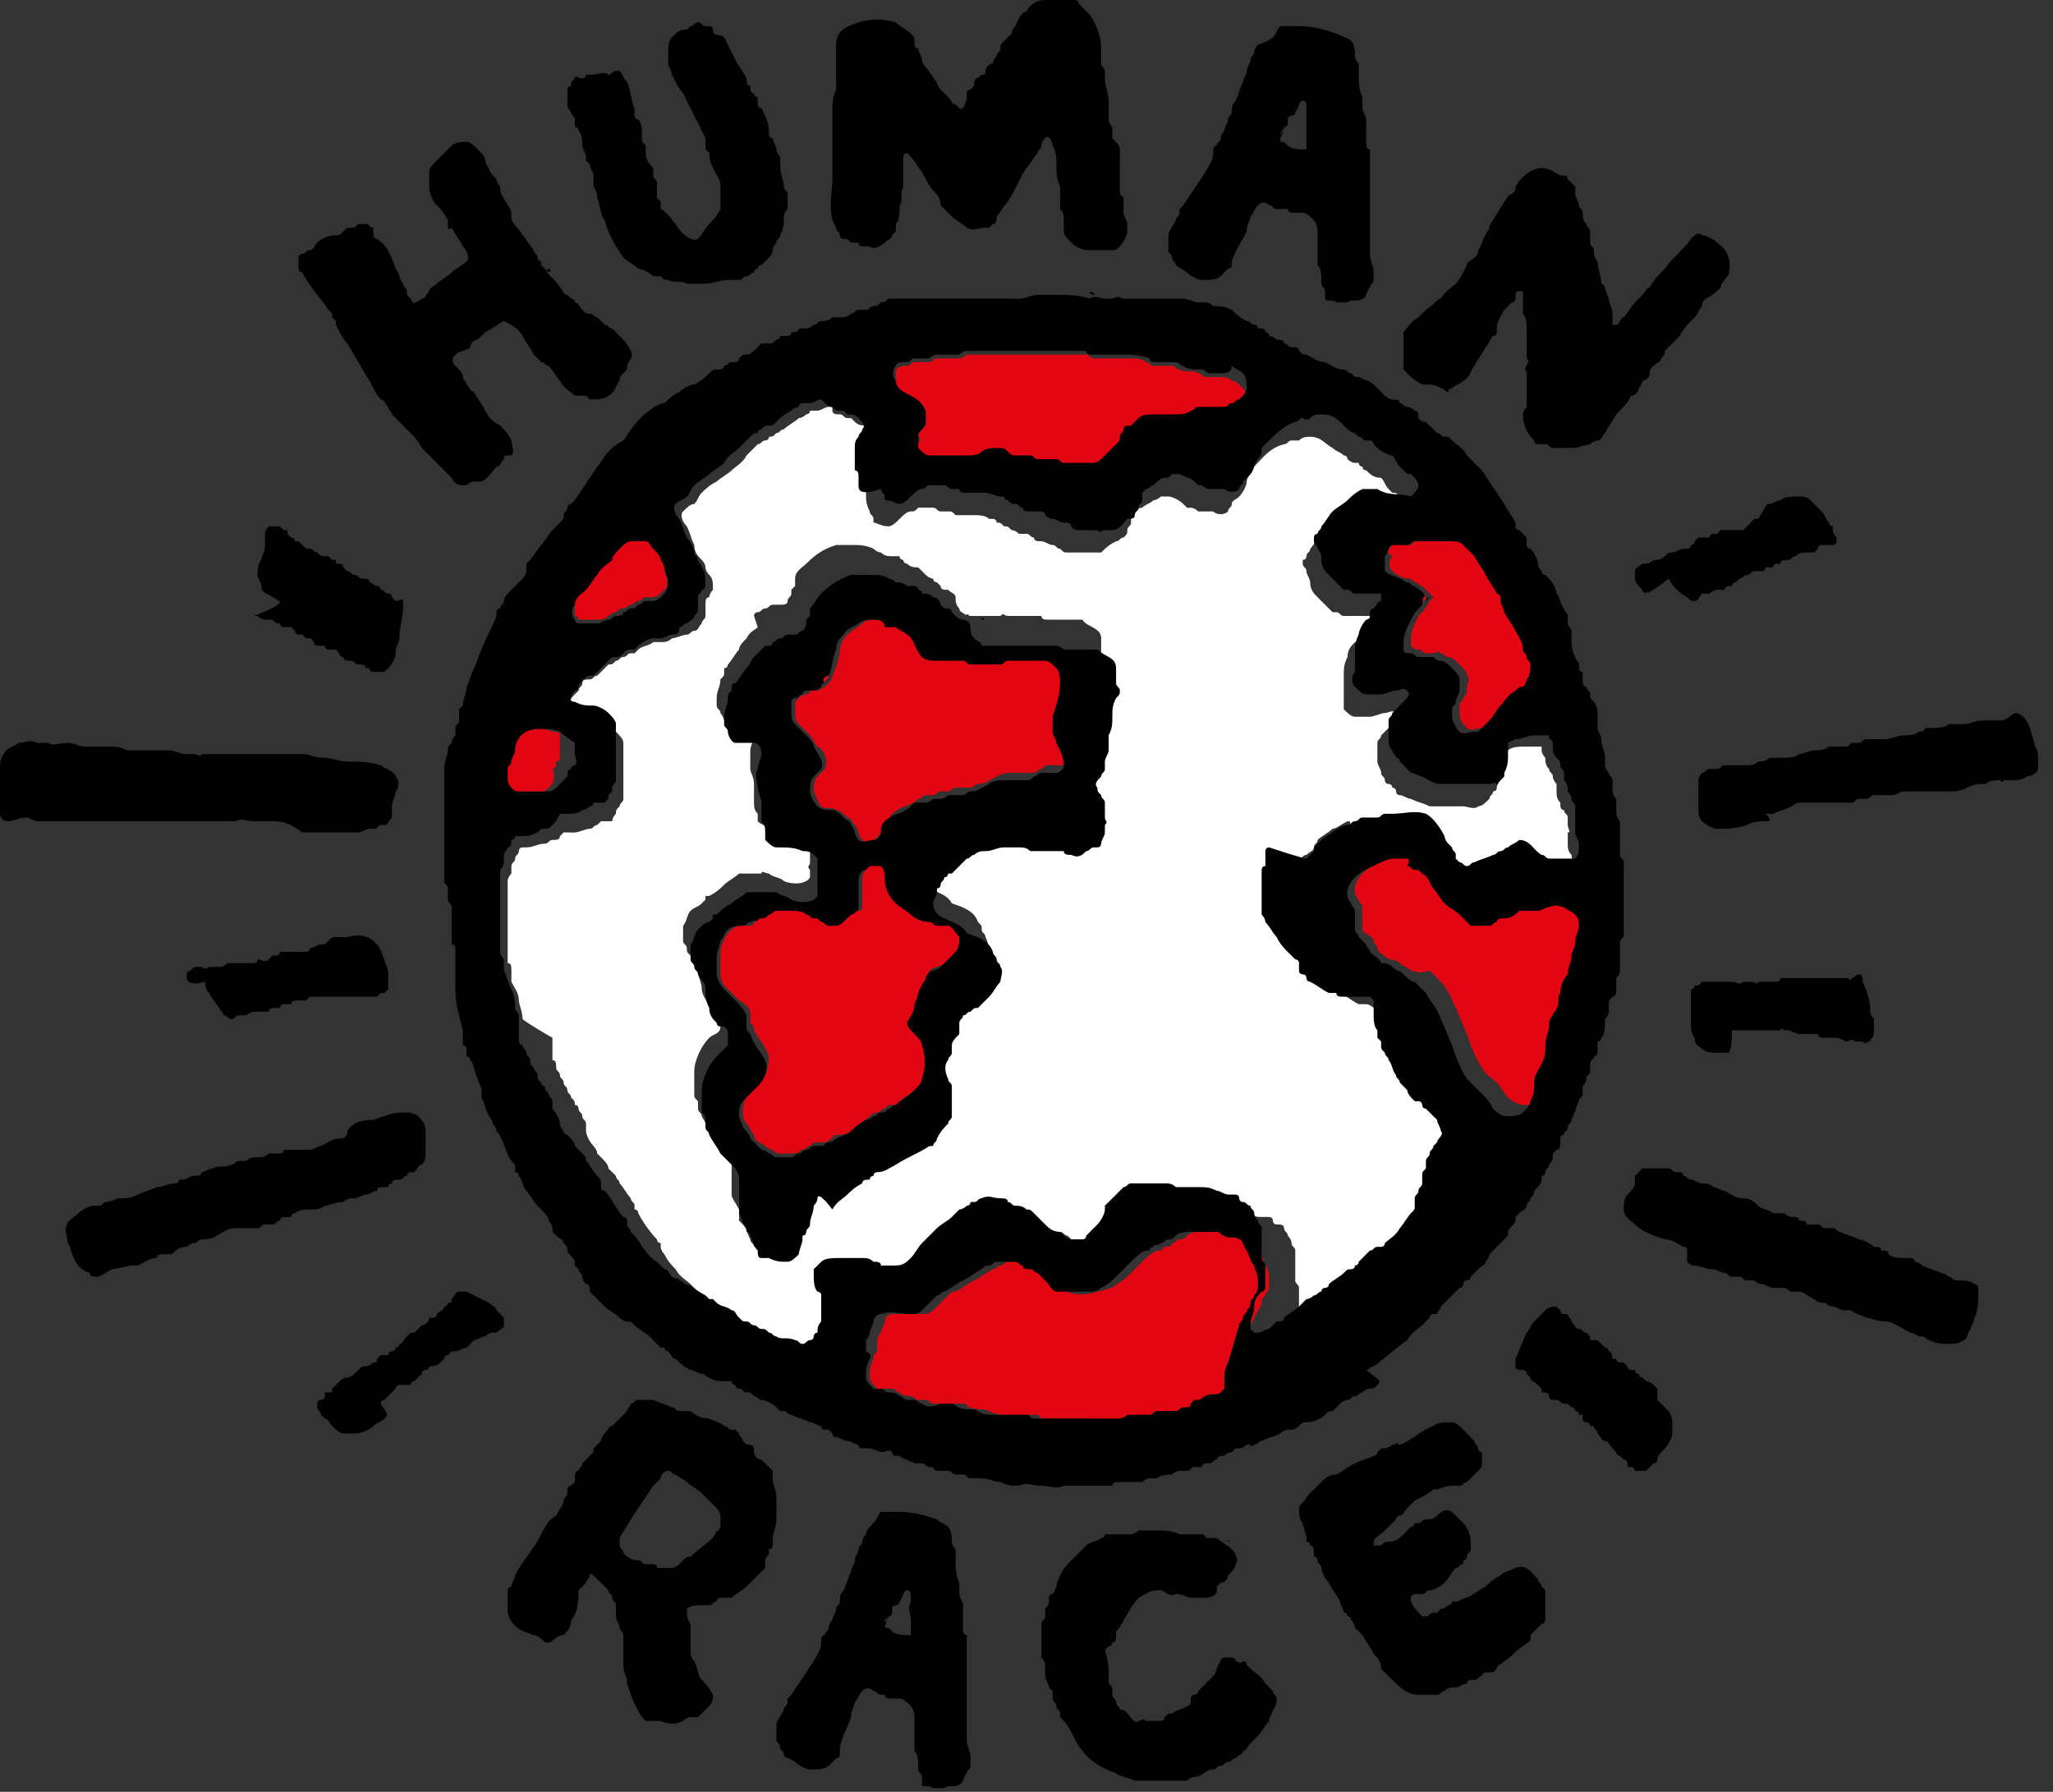 <svg xmlns="http://www.w3.org/2000/svg" width="55" height="48" viewBox="0 0 55 48"><rect x="0" y="0" width="55" height="48" fill="#333333" stroke="none"/><path d="M10.3 38c-.1.1-.2.1-.3.2-.1.1-.3.2-.5.2h-.3c-.1 0-.2-.1-.3-.2-.1-.1-.1-.2-.2-.2l-.1-.1c0-.1-.1-.1-.1-.2v-.1s0-.1.1-.1c0 0 .1 0 .1-.1v-.1h.1c.1 0 .1 0 .1-.1l.1-.1.1-.1s.1-.1.2-.1.2-.1.3-.2c.1-.1.1-.1.2-.1s.2-.1.2-.1c.1 0 .1 0 .1-.1l.1-.1h.2s0-.1.1-.1c0 0 .1 0 .1-.1 0 0 .1 0 .1-.1.1 0 .1-.1.2-.2s.1-.1.2-.1l.1-.1.1-.1c.1 0 .2-.1.2-.2h.1s.1 0 .1-.1c.1-.1.2-.1.2-.2 0 0 .1 0 .1-.1.1 0 .1 0 .1-.1.1-.1.1-.2.2-.2h.2l.6.3c.1.1.2.1.2.2l.2.2v.2c0 .1-.1.1-.2.2h-.1c-.1 0-.2.1-.2.1-.1 0-.2.1-.3.1l-.2.2c-.1 0-.2.1-.3.1h-.1l-.1.1s-.1 0-.1.1l-.1.1c-.1.1-.2.1-.3.1 0 0 0 .1-.1.1 0 0-.1 0-.1.1l-.1.1-.1.1s-.1 0-.1.1h-.1-.1-.1s-.1 0-.1.1l-.1.1-.2.2s-.1 0-.1.1c.2.3.2.3.1.4zM47.3 22c-.2 0-.3 0-.5.1-.3.1-.5.1-.8.1-.1 0-.3-.1-.4-.2-.1-.1-.1-.2-.1-.4v-.4-.1-.1c0-.1 0-.2.1-.3.1 0 .1-.1.2-.1h.2c.1 0 .1-.1.2-.1H46.8c.1 0 .2 0 .3-.1.1 0 .2 0 .3-.1h.3c.2 0 .4 0 .5-.1.1 0 .3-.1.4-.1.1 0 .3 0 .4-.1h.4c.1 0 .1 0 .2-.1h.2c.1 0 .1-.1.2-.1h.5c.2 0 .3-.1.5-.1.1 0 .3 0 .4-.1.1 0 .1 0 .2-.1h.2c.1 0 .3 0 .4-.1h.4c.2 0 .3-.1.5-.1h.5c.2 0 .3-.2.4-.2.1 0 .2.1.2.1.2.2.2.4.3.7 0 .1.1.2.1.3v.4c0 .1-.2.2-.3.2-.1.1-.3.1-.4.1h-.2s-.1.1-.1 0c-.1 0-.3 0-.4.1-.2 0-.3 0-.5.1s-.3.1-.5.1h-.5-.1H51c-.1 0-.2.1-.3.1h-.5c-.1 0-.1.1-.2.1h-.2c-.1 0-.1.1-.2.1h-.5-.1H48.7h-.1H48.3c-.1 0-.2 0-.3.1-.2.1-.3.1-.5.2h-.2c.2.2.1.2 0 .2zM45.1 33.4c-.2-.1-.3-.2-.5-.2-.3-.1-.6-.2-.8-.4-.1-.1-.3-.2-.3-.4 0-.1 0-.3.1-.4.1-.1.2-.2.2-.3v-.1-.1l.2-.2h.7c.1 0 .1.1.2.1h.1s.1 0 .1.1c.1 0 .1.1.2.1s.2.1.3.1c.1 0 .2 0 .3.1.1 0 .2.1.3.1.2.1.3.2.5.2s.3.1.4.2c.1.1.3.1.4.2H47.8c.1.1.2.1.2.1.1 0 .2 0 .2.1h.1s.1 0 .1.1h.3c.1 0 .1.1.2.1h.2c.1 0 .1.1.2.1.2.1.3.1.5.2.1 0 .3.1.4.2.1 0 .2 0 .2.1.1 0 .2 0 .2.1.1.1.3.1.5.1h.1s.1 0 .1.1c.1 0 .2.1.2.1.2.1.3.1.5.2.1 0 .2.1.2.1.1 0 .1.1.2.1.2 0 .4 0 .5.1.1 0 .1.1.1.2 0 .2 0 .5-.1.7 0 .1-.1.2-.1.3-.1.1-.1.3-.2.3-.1.1-.3.1-.4.1-.2 0-.3 0-.5-.1-.1 0-.1-.1-.2-.1h-.1c-.1-.1-.3-.1-.4-.2-.2-.1-.3-.2-.5-.2s-.4-.1-.5-.1c-.2-.1-.3-.1-.4-.2h-.1-.1c-.1 0-.2-.1-.3-.1-.1 0-.2-.1-.2-.1-.1 0-.2 0-.3-.1-.2-.1-.3-.2-.4-.2H48c-.1 0-.1-.1-.2-.1h-.3c-.1 0-.2-.1-.3-.1-.1 0-.2-.1-.2-.1h-.1-.1c-.1 0-.1-.1-.2-.1h-.1-.1c-.1 0-.1-.1-.2-.1s-.2-.1-.3-.1c-.2 0-.4-.1-.5-.1-.1 0-.1 0-.2-.1 0-.4 0-.4-.1-.4zM46.3 28.2H46c-.1 0-.3 0-.4-.1-.1-.1-.2-.1-.2-.3-.1-.1-.1-.3-.1-.4V27v-.1-.1-.1-.2s.1 0 .1-.1h.1l.1-.1h.8c.1 0 .2.1.3 0h.2c.1 0 .2.1.2 0h.5s.1 0 .1-.1H49.5s.1.1.1 0c.1 0 .1-.1.2-.1s.1.1.1.2c.1.2.2.5.2.7 0 .1 0 .2.1.3v.4c0 .1-.1.1-.1.2-.1 0-.1.1-.2 0h-.1-.1c-.1-.1-.2 0-.2 0-.1 0-.2-.1-.3-.1h-.3c-.1 0-.2 0-.2-.1h-.1-.1-.1-.1-.1c-.1 0-.2-.1-.3-.1h-.1s-.1-.1-.1 0h-.1-.1-.1-.1-.1-.1-.1-.1-.4-.1c0 .6-.1.6-.1.6zM47.4 13.5c.1 0 .2-.1.3-.1.1-.1.3-.1.5-.1.1 0 .2 0 .3.1l.3.3c.1.1.1.2.2.3 0 0 0 .1.1.1v.1c0 .1.1.2.1.2v.1s0 .1-.1.1H49h-.2s-.1 0-.1.1l-.1.1h-.2c-.1 0-.2 0-.3.1-.1 0-.1.1-.2.1s-.2 0-.2.1h-.1s-.1 0-.1.1h-.1-.1s0 .1-.1.1h-.1-.1c-.1 0-.1.1-.2.1s-.1.1-.2.1l-.1.1s-.1 0-.1.1c-.1 0-.2 0-.2.1h-.1-.1c-.1 0-.2.1-.2.1h-.2c-.1.1-.1.2-.2.2s-.1 0-.2-.1c-.2-.1-.4-.3-.5-.5-.6.5-.7.4-.7.3-.1-.1-.2-.2-.2-.3v-.2c0-.1.1-.1.2-.2h.1s0-.1 0 0c.1 0 .2-.1.2-.1.1 0 .2 0 .3-.1.1-.1.1-.1.2-.1s.2-.1.3-.1h.1s.1 0 .1-.1c0 0 .1 0 .1-.1l.1-.1h.3s0-.1.1-.1h.1l.1-.1h.6l.1-.1.2-.2h.1c.2-.3.2-.4.3-.4zM44.4 37.5l.2.2c.1.1.2.2.2.4v.3c0 .1-.1.3-.2.4-.1.1-.2.2-.2.3 0 0 0 .1-.1.1l-.2.2H44h-.1-.1s0-.1-.1-.1h-.1v-.1s0-.1-.1-.1l-.1-.1s-.1 0-.1-.1l-.1-.1c-.1-.1-.1-.2-.2-.2s-.1-.1-.2-.2c0-.1-.1-.1-.1-.2h-.1s0-.1-.1-.1c0 0-.1 0-.1-.1v-.1h-.1s0-.1-.1-.1c0 0 0-.1-.1-.1-.1-.1-.1-.1-.2-.1s-.1-.1-.2-.1h-.1s-.1 0-.1-.1-.1-.1-.2-.1v-.1l-.1-.1c-.1-.1-.2-.1-.2-.2l-.1-.1s0-.1-.1-.1-.2 0-.2-.1v-.2c.1-.2.2-.5.3-.7.1-.1.1-.2.2-.3l.3-.3c.1-.1.2-.1.2-.1.1 0 .1 0 .2.1 0 0 0 .1.1.1h.1c0 .1.1.1.1.2.1.1.1.2.2.2s.1.1.2.1c.1.1.1.1.1.2h.2l.1.1.1.1s.1 0 .1.1c.1 0 .1.2.1.2h.1s0 .1.1.1h.1l.1.1s0 .1.1.1h.1s0 .1.1.1c0 0 0 .1.1.1l.1.1c.1 0 .2.1.2.1l.1.1v.3zM9.5 30.1c.2-.1.4-.1.5-.1.3-.1.5-.2.8-.2.1 0 .3 0 .4.1.1.1.2.2.2.4v.6c0 .1 0 .2-.1.3-.1 0-.1.1-.2.2H11s-.1 0-.1.1c-.1 0-.1.1-.2.1s-.2 0-.2.1c0 0-.1 0-.1.1h-.1c-.1 0-.2 0-.2.1-.1 0-.2.1-.3.1-.1 0-.2.1-.3.1-.1 0-.2 0-.3.1-.2 0-.4.1-.5.1-.1.1-.3.1-.4.1-.1 0-.3 0-.4.1 0 0-.1 0-.1.1h-.1c-.1 0-.2 0-.2.1-.1 0-.1.1-.2.1h-.1-.1c-.1 0-.1.1-.2.1h-.2-.1H6.3c-.2 0-.3.1-.5.2-.1.1-.3.1-.4.1-.1 0-.1.1-.2.1s-.2.1-.2.1c-.2 0-.3.1-.4.2h-.1-.1c-.1 0-.2 0-.2.1-.2 0-.3.1-.5.2h-.2c-.4.1-.5.1-.5.1-.2.1-.3.2-.4.2-.1 0-.2 0-.2-.1-.3-.1-.4-.3-.5-.6 0-.1-.1-.2-.1-.3 0-.1-.1-.3 0-.4 0-.1.2-.2.3-.3.1-.1.3-.2.4-.2h.2l.1-.1c.2 0 .3-.1.4-.1.2 0 .3 0 .5-.1s.3-.1.5-.2c.2 0 .3-.1.5-.1 0 0 .1 0 .1-.1h.1c.1 0 .2-.1.3-.1.1 0 .2 0 .2-.1.1 0 .2-.1.3-.1.2-.1.3 0 .5-.1.1 0 .1-.1.2-.1h.2c.1-.1.2-.1.3-.1.1 0 .2 0 .3-.1h.3s.1 0 .1-.1h.7c.1 0 .2-.1.3-.1.2-.1.3-.2.5-.2.1 0 .1 0 .2-.1 0-.2.1-.2.2-.3zM8.7 20.3c.2 0 .4.1.6.1.3 0 .6 0 .9.1.1.1.3.1.4.3.1.1.1.3 0 .4 0 .1-.1.3-.1.4V21.9c-.1.1-.1.2-.2.2s-.2 0-.2.1H10h-.1c-.1 0-.2.1-.3.1h-.2-.1H8.1c-.4-.3-.6-.3-.8-.3h-.5c-.2 0-.3-.1-.5 0h-.1-.1-.7-.1H4.7h-.1H2.2h-.1H1c-.1 0-.2-.1-.3-.1-.2 0-.3.1-.5.1-.1 0-.2-.1-.2-.2v-.9-.3c0-.1 0-.3.1-.4.1-.2.3-.2.4-.3.2 0 .3-.1.5 0H1.3c.1.1.3 0 .5 0s.3.1.5.1h.6c.2 0 .3 0 .5.1h1.1c.2 0 .3.1.5.1h.2c.1 0 .2.1.2 0H8.2c.3.1.4.1.5.1zM9 25.1h.3c.1 0 .3-.1.5 0 .1 0 .2.1.3.2.1.1.1.2.2.4 0 .1.1.2.1.4v.4l-.1.1h-.1l-.1.1H10h-.1-.1-.1-1.1-.1-.1-.1l-.1.1h-.1H8c-.1 0-.2 0-.2.1h-.2s-.1 0-.1.1h-.1c-.1 0-.2 0-.2.1h-.1H7h-.1c-.1 0-.2 0-.3.1h-.2c-.1 0-.1.1-.2.1s-.1-.1-.2-.1c-.1-.2-.3-.4-.4-.6-.1-.1-.1-.2-.1-.3-.4.1-.5 0-.5-.1s0-.2.1-.2c.1-.1.1-.1.2-.1h.1c.1.1.2 0 .2 0h.3c.1 0 .2-.1.2-.1h.7s.1 0 .1-.1c.1 0 .2.1.3 0l.1-.1h.1s.1 0 .1-.1h.7s.1 0 .1-.1c.1 0 .2-.1.3-.1h.1c.2-.2.2-.2.3-.2zM7.5 16.1c-.1 0-.1-.1-.2-.1-.1-.1-.3-.1-.3-.3 0-.1-.1-.2-.1-.3 0-.1 0-.3.1-.4 0-.1.1-.2.1-.4v-.1-.1-.1c0-.1.1-.2.1-.2H7.5l.1.1h.1v.1l.1.1s.1 0 .1.1H8l.1.1c.1.1.1.1.2.1s.1.1.2.1c.1.1.1.1.2.1h.1l.1.1H9v.1h.1s.1 0 .1.1l.1.1c.1 0 .1.1.2.1s.1.1.2.1h.1s.1 0 .1.1c.1 0 .1.1.2.1 0 0 .1 0 .1.1.1 0 .1.1.2.1 0 0 .1 0 .1.1l.1.1c.1 0 .2-.1.2 0v.2c0 .2-.1.5-.1.8 0 .1-.1.2-.1.4 0 .1-.1.3-.2.4-.1.1-.1.1-.2.1H10s-.1 0-.1-.1h-.1c0-.1-.1-.1-.2-.1s-.1-.1-.2-.1-.2 0-.2-.1c-.1 0-.1-.1-.2-.2h-.1-.1s-.1 0-.1-.1h-.1-.1c-.1 0-.1-.2-.2-.2h-.1l-.1-.1H8s-.1 0-.1-.1l-.1-.1h-.1-.1s-.1 0-.1-.1h-.1l-.1-.1h-.1c-.1 0-.2 0-.3-.1h-.1c.8-.3.7-.4.7-.4zM42.1 7.7z"/><path fill="#FFF" d="M37.4 13.4c-.2-.1.2-.2 0 0 .1-.1.1-.1 0 0 .1 0 .1 0 0 0z"/><path d="M32.9 41.3c0-.1 0-.1 0 0 0-.1.1 0 0 0zM29.3 7.9c-.3-.1.1-.1 0 0z"/><path fill="#E20613" d="M24.5 11.7c.1 0 0 .3 0 0 0 .1 0 .1 0 0 0 .1 0 .1 0 0zM24.5 11.7z"/><path d="M37.5 38.7c.3-.1.6-.4.9-.5.1-.1.3-.1.5-.1.1 0 .2.1.3.2l.3.3c0 .1.1.1.1.2 0 0 0 .1.1.1V39.2c0 .1 0 .1-.1.2l-.3.3c-.1 0-.1.1-.2.1H39h-.1c-.2 0-.3.1-.5.1-.1.1-.3.2-.5.3l-.2.2c-.1.1-.1.2-.2.2 0 0-.1 0-.1.1l-.1.1-.2.2c-.1.1-.3.2-.3.3v.1h.2c.1-.1.1-.1.2-.1.2 0 .3-.1.4-.2l.2-.2s.1 0 .1-.1h.1c.1 0 .1-.1.2-.1s.2 0 .3-.1c.1-.1.2-.2.4-.1l.3.3c.1.1.2.3.2.5v.2c0 .1-.1.1-.1.2 0 0 0 .1-.1.1v.1c-.1 0-.1.1-.2.1-.1.1-.2.3-.3.4-.1.1-.3.2-.4.2-.1 0-.1.1-.2.1H38h-.1c-.3.1.1.5.2.6h.1c.1 0 .1-.1.2-.1h.1l.1-.1c.1 0 .2-.1.2-.1s.1 0 .1-.1h.1c.1 0 .2-.1.3-.1.2-.1.3-.2.5-.3.1-.1.2-.2.4-.3.1-.1.2-.1.4-.2.3-.1.4.1.6.3 0 .1.1.1.1.2l.1.1v.7c0 .1 0 .2-.1.2l-.2.2c-.1.1-.1.1-.1.2s-.1.1-.2.2c-.2.1-.3.3-.5.4-.1.1-.2.1-.2.2l-.1.1h-.1c-.1 0-.2 0-.2.1-.1 0-.1.1-.2.1h-.1s-.1 0-.1.1c-.1 0-.2.1-.3.1-.1 0-.2 0-.3.1-.1 0-.1.1-.2.1h-.1-.4c-.3 0-.5-.2-.7-.4l-.3-.3c0-.2-.1-.3-.2-.4-.1-.2-.2-.3-.3-.5l-.2-.2c0-.1-.1-.2-.1-.2s0-.1-.1-.1c0 0 0-.1-.1-.1 0-.1-.1-.2-.1-.3-.1-.2-.2-.3-.3-.5-.1-.1-.2-.3-.2-.4 0-.1-.1-.1-.1-.2 0 0 0-.1-.1-.1v-.1c0-.1 0-.2-.1-.2 0 0 0-.1-.1-.1v-.1c0-.1-.1-.3-.1-.4-.1-.1-.1-.3-.1-.4 0-.1.2-.2.2-.3l.4-.4c.1-.1.2-.2.4-.2.2-.1.3-.2.5-.3.2-.1.3-.1.5-.2 0 0 .1 0 .1-.1l.1-.1c.1 0 .2 0 .3-.1.1 0 .2-.1.2-.1l.1-.1c-.2.2-.2.2-.1.2-.1 0 0 0 0 0zM29.7 44.8s.1.1 0 0v.2c0 .1 0 .1.1.2v.2c0 .1.1.1.1.2s.1.1.1.2c.1 0 .1 0 .2.1s.2.3.3.2c.1 0 .1-.1.2 0h.4s.1 0 .1-.1c.1-.1.1-.1.2-.1.1-.1.3-.1.4-.2.1 0 .1-.1.1-.2 0 0 0-.1.1-.1 0 0 .1 0 .1-.1l.2-.2.2-.2c.1-.1.1-.3.2-.4 0-.1.1-.1.2-.1s.2 0 .2.1c.1 0 .1.1.2 0 0 0 .1 0 .1.1l.1.1c.1.1.3.2.4.4l.2.2c0 .1.1.1.1.2s0 .2-.1.3c0 .1-.1.2-.1.3-.1.1-.2.3-.3.4l-.2.2c-.1.1-.1.2-.2.2 0 .1-.1.1-.2.2-.1 0-.1.1-.2.1s-.1.1-.2.1-.1.1-.2.1c-.2 0-.3.2-.5.2-.1 0-.2.1-.2.1h-.1-1.3c-.2-.1-.4-.1-.5-.2-.3-.1-.7-.3-.9-.6-.2-.2-.3-.6-.5-.8l-.1-.1v-.1c0-.1-.1-.1-.1-.2s-.1-.1-.1-.2v-.1-.1l-.1-.1c0-.1-.1-.2-.1-.3v-.1-.1-.1c0-.1-.1-.2-.1-.2v-.3-.3-.3c0-.1.1-.1.1-.2v-.2s.1-.1.1-.2v-.1s0-.1.1-.1c.1-.1.1-.3.2-.5s.2-.3.3-.4l.4-.4c.1-.1.3-.1.4-.2 0 0 .1 0 .1-.1h.7c.1 0 .2-.1.2-.1h.5c.2 0 .4 0 .6.1h.6s.1 0 .1.1H32.6c.1.1.3.2.4.3.1.1.2.3.1.4 0 .1-.1.2-.2.3 0 .1-.1.2-.2.2l-.1.1v.1c0 .1-.1.2-.3.2h-.4c-.1 0-.2-.1-.4-.1-.2.1-.3-.1-.4-.1-.1 0-.3 0-.4.1-.3.1-.4.4-.6.7 0 .1-.1.1-.1.2l-.1.1v.1c0 .1 0 .2-.1.2 0 0 0 .1-.1.1l-.1.1c.1.3.1.5.1.6zM23.7 43.4v.2c.1 0 .1 0 .2.1s.3.1.4.1h.1v-.1-.1-.2c0-.2-.1-.3 0-.5v-.1c0-.1 0-.2-.1-.2s-.1.2-.2.3c0 0 0 .1-.1.1 0 0-.1 0-.1.1v.1s0 .1-.1.1c0 .1-.1.1-.1.2v.1c.1-.3.1-.3 0-.2.1 0 0 0 0 0zm-.1 2c-.1 0-.1-.1-.2-.1-.1-.1-.2-.1-.3 0-.1.1-.1.2-.2.3 0 .1-.1.2-.1.4-.1.3-.3.6-.3.9v.1s0 .1-.1.1l-.2.2c-.1.1-.3.1-.5.1-.1 0-.3-.1-.4-.2-.1-.1-.3-.1-.3-.2s-.1-.1-.1-.2-.1-.1-.1-.2v-.2-.2c0-.1.1-.2.2-.4 0-.1.1-.1.1-.2v-.1l.1-.1.6-.9c.1-.2.2-.3.2-.5 0-.1 0-.2.1-.2 0-.1.1-.1.1-.2s.1-.2.1-.2c0-.1.1-.2.1-.3 0-.1.1-.1.1-.2s0-.2.1-.3c.1-.2.1-.3.2-.5 0-.1.1-.2.1-.3 0-.1.1-.2.1-.3 0-.1.1-.1.1-.2s.1-.2.1-.2c0-.1.1-.2.2-.3.1-.1.1-.2.2-.3h.5c.4 0 .7.1 1 .2.1.1.2.1.3.2.1.1.1.3.1.4 0 .1.1.2.1.2v.3c0 .2 0 .4.1.6v.3c0 .1.1.2.1.3v.6c0 .1 0 .2.1.2v2.8c0 .2.1.3.1.5v.2c0 .1-.1.1-.1.2-.1.1-.1.3-.2.3-.1.1-.3 0-.4.1H25c-.1-.1-.3 0-.3-.1v-.1-.1c0-.1-.1-.1-.1-.2 0-.2 0-.4-.1-.5v-.1-.1-.2-.4c0-.1 0-.3-.1-.4-.1-.1-.2-.2-.3-.2h-.2c-.1 0-.2 0-.2-.1h-.1zM34.3 3.6v.2c.1 0 .1 0 .2.1s.3.1.4.1h.1v-.1-.1-.2V3v-.1c0-.1 0-.2-.1-.2s-.1.2-.2.3c0 0 0 .1-.1.1 0 0-.1 0-.1.1v.1s0 .1-.1.1c0 .1-.1.1-.1.2v.1c.1-.2.1-.2 0-.1.1-.1 0 0 0 0zm-.1 2c-.1 0-.1-.1-.2-.1-.1-.1-.2-.1-.3 0-.1.1-.1.2-.2.3 0 .1-.1.2-.1.4-.1.2-.3.5-.4.8v.1s0 .1-.1.1l-.2.2c-.1.1-.3.1-.5.1-.1 0-.3-.1-.4-.2-.1-.1-.2-.1-.3-.2 0-.1-.1-.1-.1-.2s-.1-.1-.1-.2v-.2-.2c0-.1.1-.2.2-.4 0-.1.1-.1.1-.2v-.1l.1-.1.6-.9c.1-.2.2-.3.2-.5 0-.1 0-.2.1-.2 0-.1.1-.1.1-.2s.1-.2.1-.2c0-.1.1-.2.1-.3 0-.1.1-.1.1-.2s0-.2.1-.3c.1-.2.1-.3.2-.5 0-.1.1-.2.1-.3 0-.1.1-.2.1-.3 0-.1.1-.1.1-.2s.1-.2.1-.2c.3-.1.4-.2.4-.2.1-.1.1-.2.2-.3h.5c.4 0 .7.1 1 .2.2.1.3.1.4.2.1.1.1.3.1.4 0 .1.1.2.1.2V2c0 .2 0 .4.1.6v.3c0 .1.1.2.1.3v.6c0 .1 0 .2.1.2v2.8c0 .2.1.3.1.5v.2c0 .1-.1.1-.1.2-.1.1-.1.3-.2.3-.1.1-.3 0-.4.1h-.3c-.1-.1-.3 0-.3-.1v-.1-.1c0-.1-.1-.1-.1-.2 0-.2 0-.4-.1-.5V7v-.1-.2-.4c0-.1 0-.3-.1-.4-.1-.1-.2-.2-.3-.2h-.2c-.1 0-.2 0-.2-.1h-.3zM18.5 41.7c0-.1 0-.1 0 0 .3-.3.6-.4.7-.7 0 0 0 .1.1-.1v-.2-.1c0-.1-.1-.2-.2-.3l-.3-.3c-.1-.1-.3-.2-.4-.3-.1-.1-.2-.1-.3-.2-.1 0-.1-.1-.2-.1s-.2.1-.2.2l-.2.2-.6.9c-.1.2-.2.3-.3.5v.2c0 .1.1.1.1.2.1.1.2.2.4.2.1 0 .1.1.2.1h.2s.1 0 .1.1h.4c.1 0 .2-.1.2-.1.2-.2.2-.2.3-.2zm-3.2 1.7c0 .2-.1.3-.2.4-.2 0-.3.2-.4.2-.1 0-.1 0-.2-.1s-.2-.1-.2-.1c-.3-.1-.6-.2-.7-.6v-.5c0-.1 0-.2.1-.2 0-.1.1-.2.1-.3.2-.4.5-.7.7-1.1.1-.2.2-.4.4-.5.1-.2.2-.3.2-.4 0-.1.1-.1.1-.2v-.1c0-.1.1-.1.1-.1l.1-.1v-.1c0-.1 0-.2.1-.2 0-.1.1-.1.1-.2l.2-.2c.1-.1.1-.1.1-.2l.2-.2c0-.1.1-.2.1-.2.1-.1.1-.2.2-.2l.2-.2.2-.2c0-.1.1-.1.1-.2.1 0 .1-.1.2-.1h.4c.2.1.3.1.5.2.1 0 .1.1.2.1H18.5c.1.1.3.2.5.2.2.1.3.1.4.2.1 0 .1.1.2.1h.1l.1.1c0 .1.1.1.1.2.1.1.1.1.2.1s.1.1.1.2.1.2.2.2l.2.2.1.1v.2c0 .2.1.3.1.5v.6c0 .2-.1.4-.1.5v.2s0 .1-.1.1v.1c0 .1-.1.1-.1.2v.2l-.1.1-.2.2-.2.2c-.1.1-.3.2-.4.3h-.1-.1-.1s-.1 0-.1.1c-.1 0-.1.1-.2.1h-.1-.1c-.1 0-.3 0-.4.1 0 .1 0 .3.1.4v.7c0 .1 0 .2.1.3.1.2.1.4.2.5.1.1.2.2.3.4 0 .1 0 .2-.1.3l-.3.3h-.2c-.1 0-.2.1-.2.1-.2.1-.4.1-.6 0h-.3-.1l-.1-.1c-.2-.3-.3-.6-.4-.9 0-.2-.1-.3-.1-.5v-.3-.1-.1-.3c0-.1-.1-.1-.1-.2s-.1-.2-.1-.3V43c0-.1-.1-.1-.1-.2s-.1-.1-.1-.2l-.3-.3c-.1-.1-.2-.2-.2-.1s-.1.1-.1.2l-.2.2c0 .5-.1.7-.2.8z"/><path d="M15.1 43.2c.1-.1 0 .1 0 0z"/><path fill="#E20613" d="M17.1 14.4c-.1 0-.1 0 0 0z"/><path d="M14.7 7.2c.2.1-.2.1 0 0zM46.2 7.5c-.1.1-.1.2-.1.2-.1.1-.2.2-.4.3-.1.1-.1.1-.1.2-.1.1-.1.2-.2.3-.2.2-.3.3-.4.5l-.2.2-.2.2c0 .1 0 .1-.1.2 0 .1-.1.1-.2.2s-.1.1-.1.2-.1.2-.2.2c0 .1-.1.2-.1.2 0 .1-.1.2-.2.2-.1.2-.2.3-.4.5-.1.2-.2.3-.3.5-.1.1-.1.2-.2.2 0 0-.1 0-.2.1-.1 0-.3.1-.5.1h-.2-.1-.1-.1c-.1 0-.1-.1-.2-.1h-.1-.1s-.1 0-.1-.1c-.2-.2-.3-.4-.3-.7 0-.1.1-.2.1-.2v-.3-.1-.1-.2-.1-.1c0-.1-.1-.1 0-.2 0-.1.1-.1 0-.2v-.2-.2-.3c0-.2 0-.4-.1-.5v-.5c0-.1 0-.1-.1-.1s-.1.1-.1.1V8s0 .1-.1.1l-.2.2c-.1.2-.2.3-.2.5v.1s0 .1-.1.1c-.1.1-.1.2-.2.3-.1.2-.2.3-.3.5-.1.1-.1.3-.3.4-.1.1-.2.1-.3.2 0 0-.1 0-.1.1-.1 0-.1-.1-.2-.1-.1-.1-.3-.1-.5-.1-.2-.1-.3-.2-.4-.3l-.1-.1v-.1-.3-.3-.3c.1-.1.2-.3.4-.4l.2-.2c.3-.2.3-.3.4-.3.1-.2.3-.3.4-.4.1-.1.2-.3.3-.5 0-.1.1-.1.2-.2s.1-.1.1-.2c.1-.1.1-.3.2-.4 0-.1.1-.1.1-.2s.1-.2.1-.2c.1-.2.2-.3.3-.5.1-.1.1-.2.2-.2l.1-.1V5c.1-.2.4-.5.7-.5.2 0 .3.1.5.2h.1s.1 0 .1.1l.2.2v.2c0 .1.1.2.1.3 0 .1.1.1.1.2s0 .2.1.3c0 .1.1.1.1.2V6.5c0 .1.1.1.1.2s0 .2.1.3c0 .2.1.4.1.6.1 0 .1.2.2.4 0 .1.1.3.1.4V8.7h.1c.1 0 .1-.2.2-.2.1-.1.2-.3.3-.4l.2-.2c.1-.1.1-.2.2-.2.1-.2.2-.3.4-.5.2-.3.5-.5.7-.8.1-.1.2-.2.3-.1.1 0 .3.1.4.2.3.2.4.5.3.9 0-.1 0 0-.1.1 0-.1 0 0 0 0zM22.4 6.1l-.1-.2c-.1-.4 0-.8 0-1.1v-.3-.3-.6V3c0-.2 0-.4.1-.6v-.6-.3-.3c0-.4.3-.5.6-.6.3-.1.7-.1 1 0 .1.1.3.2.4.3.1.1.1.1.1.2s0 .2.1.2c0 .1.1.2.1.3 0 .1.1.2.1.2.1.1.2.3.3.4 0 .1.1.2.1.2l.1.1.1.1c.1.1.1.2.2.2l.1.1c.1.1.2-.2.2-.3v-.1s0-.1.1-.1c.1-.1.1-.1.1-.2s.1-.1.2-.2c.1 0 .1 0 .1-.1s.1-.2.2-.2c0-.1.1-.2.1-.2 0-.1.1-.1.1-.2s0-.1.1-.2l.2-.2c0-.1.1-.2.1-.2.1-.2.1-.3.3-.4.1-.2.3-.3.5-.3H28.8s.1 0 .1.1l.3.3c.2.3.3.6.3.9v.4c0 .1.1.1.1.2v.2c0 .2.1.4.1.6v.5c0 .1.1.2.1.2v.3c.1.1.2.2.2.3V5.1c0 .1 0 .1.1.2v.4c0 .1.1.2.1.3v.2c0 .1-.1.3-.2.4-.1.1-.1.1-.2.1h-.7c-.1 0-.3-.1-.4-.2-.1-.1-.2-.2-.2-.3v-.3c0-.1 0-.2-.1-.3v-.3V5c-.1-.2-.1-.4-.1-.6 0-.2 0-.3-.1-.5 0-.1-.1-.3-.2-.2 0 0-.1.1-.1.2s-.1.1-.1.2c-.1.1-.2.3-.3.4-.2.3-.3.6-.5.9-.1.1-.2.3-.3.4 0 .1 0 .2-.1.2l-.1.1h-.1c-.2 0-.3.1-.5 0-.1-.1-.3-.2-.4-.3l-.3-.3c0-.2-.1-.3-.2-.4-.1-.1-.2-.3-.3-.5-.1-.1-.2-.3-.3-.4l-.1-.1s-.1 0-.1.1V5c-.1.2 0 .4-.1.5 0 .2 0 .4-.1.5v.2l-.1.1c0 .1-.1.1-.2.2s-.3.2-.4.1h-.1-.1s-.1 0-.1-.1h-.1-.1l-.1-.1h-.1s-.1 0-.1-.1-.1-.1-.1-.2zM16 5.3c0-.2-.1-.3-.1-.3v-.1-.1-.1c0-.1-.1-.2-.1-.3l-.1-.1v-.1c0-.1-.1-.2-.1-.3 0-.1 0-.3-.1-.4 0-.1-.1-.1-.1-.1v-.2c0-.1-.1-.1-.1-.2 0 0-.1-.1-.1-.2v-.2-.2c0-.1.1-.1.1-.1 0-.1 0-.1.1-.2 0-.1.1 0 .2 0s.1-.1.1-.1h.2c-.1 0 0 0 0 0 .1 0 .3-.1.4 0 .1 0 .1-.1.2-.1h.1c.1.1.1.2.2.3.1.2.1.5.2.7v.2s0 .1.1.1c.1.1.1.3.1.5 0 .1 0 .1.1.2v.2c0 .2.1.3.2.4v.2c0 .1.1.1.1.2v.4l.1.1v.2c.2.1.3.3.4.4.1.2.4.5.6.4.1-.1.2-.3.3-.4.1-.1.2-.2.3-.4v-.1-.1-.1V5c0-.2-.1-.3-.2-.5S19 4.2 19 4c0 .1 0 .1-.1 0v-.1-.1-.1l-.6-1.2c-.1-.1-.2-.3-.3-.5 0-.1-.1-.2-.1-.3v-.1-.1-.1c0-.1 0-.3.1-.4.1-.1.2-.2.3-.2.1 0 .1 0 .2-.1.1 0 .1-.1.2-.1s.1.1.2.1h.1s.1 0 .1.1c0 .2.2.1.3.2l.3.6c.1.2.2.3.3.5 0 .1 0 .2.1.2 0 .1 0 .2.1.2 0 0 0 .1.1.1v.2s0 .1.1.1c.1.2.2.4.2.6v.1s0 .1.1.1c0 .1.1.2.1.3 0 .1.1.2.1.2v.2c0 .3.1.4.1.6 0 .1.1.1.1.2v.4c-.1.1-.1.2-.1.2 0 .2 0 .3-.1.5 0 .1-.1.1-.1.2-.1.1-.1.2-.1.2 0 .1-.1.2-.1.2l-.2.2s-.1 0-.1.1c0 0-.1 0-.1.1-.1 0-.1.1-.2.1s-.1.1-.2.1h-.1-.2c-.2 0-.4.1-.6.1h-.5c-.2-.1-.3 0-.5-.1-.1 0-.1 0-.2-.1h-.2c-.1-.1-.3-.2-.4-.2-.1-.1-.3-.2-.4-.3-.2-.3-.4-.6-.5-1-.1-.1-.1-.3-.2-.6 0 .1 0 .1 0 0z"/><path d="M13.5 12.3c-.1.1-.1.2-.2.2-.1.1-.2.3-.4.4h-.1-.1c-.1 0-.2.1-.2.1-.2 0-.3 0-.4-.2l-.2-.2-.2-.2-.4-.4c-.1-.2-.2-.3-.4-.5l-.4-.4c0-.1-.1-.1-.1-.2-.1-.1-.1-.2-.2-.2-.1-.1-.2-.3-.3-.5-.2-.3-.4-.7-.6-1-.1-.1-.2-.3-.3-.5v-.1l-.1-.1v-.1l-.1-.1c-.2-.3-.5-.6-.7-1-.1 0-.1-.1-.1-.1v-.1-.2s0-.1.1-.1.1-.1.2-.1.1-.1.2-.2.3-.2.5-.2c.1 0 .1 0 .2-.1s.1-.1.2-.1.1 0 .2-.1h.2c.1 0 .1.1.2.1 0 .2 0 .3.1.3.3.2.4.5.5.8.1.1.1.3.2.4 0 .1.1.1.1.2s0 .1.1.2c0 0 .1.2.1.1.1 0 .2-.1.2-.1.1 0 .1-.1.2-.2 0-.1.1-.1.2-.2s.3-.2.4-.3c.1-.1.3-.2.4-.3.1-.1 0-.3-.1-.4-.1-.2-.2-.3-.3-.5-.1.1-.1 0-.1 0V6v-.1c-.1-.2-.2-.3-.3-.4-.1-.1-.2-.3-.2-.5v-.2-.2c0-.1.1-.2.2-.3l.4-.4c.1-.1.3-.1.4-.1.1 0 .2.1.3.2.1.1.2.2.2.3 0 .1.1.2.1.2 0 .1.1.2.2.3 0 .1.1.2.1.2 0 .1 0 .2.1.3 0 .1.1.1.1.2.1.1.1.2.1.3 0 .2.2.3.3.5.1.1.2.3.3.4 0 .1.1.1.1.2 0 0 0 .1.1.1v.1l.1.1c.1.2.3.3.4.5.1.1.1.2.2.2l.1.1s.1 0 .1.1c.1 0 .1.1.2.2s.1.1.2.1.1.1.2.1l.2.2c.1 0 .1.1.2.1l.2.2c.1.1.2.2.3.4.1.2-.1.3-.1.4 0 .1 0 .1-.1.2s-.1.1-.1.2c-.1.1-.1.3-.3.4-.1.1-.3.1-.5.1l-.1-.1h-.1-.1-.1c-.1-.1-.3-.2-.4-.4-.1-.1-.2-.3-.3-.4-.1 0-.1-.1-.2-.1l-.2-.2c-.1-.2-.2-.3-.3-.5-.1-.2-.3-.3-.5-.4-.2.1-.3.2-.5.3l-.2.2c-.1 0-.2.1-.2.2-.1.1-.3.1-.4.2-.1.1-.1.2 0 .3.1.1.2.2.2.3 0 .1.1.1.1.2.1.1.1.2.2.2.1.2.2.3.3.5.1.2.2.3.4.4.1.1.2.2.3.4 0 .1.1.3 0 .4-.2 0-.2 0-.2.1zM10.3 25.9c.1.1 0 0 0 0z"/><path fill="#E20613" d="M29.9 12.1l-.3.3c-.1.1-.2.2-.3.2h-.8c-.1 0-.1-.1-.2-.1h-.5c-.1 0-.2 0-.2-.1-.1-.1-.3 0-.4 0-.2 0-.2-.2-.4-.2s-.3 0-.5.1c-.1.1-.3.1-.4.1h-1c-.1 0-.3 0-.3-.2-.1-.1 0-.3 0-.4 0 .2.1-.1 0-.1 0-.1.1-.2.2-.3v-.3c-.1-.2-.3-.3-.4-.4-.2-.1-.3-.2-.4-.4v-.4c.1-.1.2-.1.3-.1.1 0 .1-.1.2-.1h.4c.1 0 .1-.1.2-.1h.6c.1 0 .2-.1.2-.1H29.1c.1 0 .1.1.2.1H30.2c.2 0 .4 0 .5.1.1 0 .1.1.2.1h.5c.1 0 .1.1.2.1.2.1.4 0 .5.1.1 0 .1.1.2.1h.3c.2 0 .3 0 .4.1.1 0 .2.1.3.2.1.1.1.3.1.4 0 .1-.1.3-.2.3s-.1.1-.2.1-.1.1-.2.1h-.7c-.1 0-.1.1-.2.1-.1.1-.3.1-.5.1h-.5c-.1 0-.3 0-.4.1-.1 0-.1.1-.2.2s-.1.1-.2.1c0 .1-.1.1-.1.2.1-.1 0-.1-.1 0z"/><path fill="#FFF" d="M20.3 16.8c-.1.1-.2.1-.3.3-.1.1-.2.2-.2.3-.1.1-.2.3-.3.4 0 0 0 .1-.1.1v.1c0 .1 0 .1-.1.2 0 .2-.1.3-.1.5v.2c0 .1.1.1.1.2.1.1.1.3.2.3h.5c.1 0 .3.2.2.3 0 .1-.1.3-.1.4v.5c0 .1.1.2.1.4v.5c0 .1 0 .2.1.3v.2c.1.1.2.1.3.2.2.1.4.1.7.1.1 0 .2.1.3.1l.1.1V23.1c0 .1-.1.1 0 .2v.2c-.1.2-.5.2-.7.1-.1-.1-.3-.1-.4-.2-.1 0-.2-.1-.2 0h-.1H20h-.1-.1c-.1.1-.3.2-.4.3-.1.1-.2.2-.4.3h-.1v.1l-.1.1c-.1.1-.2.1-.3.2-.1.1-.1.3-.2.4v.4c0 .1.1.1.1.2s0 .1.1.2.2.2.2.4.1.3.1.5c0 .1.1.3.2.4 0 0 .1 0 .1.1h.1c.1 0 .1.1.1.1.1.1.1.3 0 .4 0 .2-.2.2-.3.3-.2.2-.4.6-.4.9v.6c0 .1 0 .1.1.2v.2c0 .1.1.1.1.2.1.2.2.3.3.5l.3.3c.1.1.2.2.2.4v.9c0 .1.1.2.2.4V32.7l.1.1c.1.1.1.2.2.4 0 .1.1.1.1.2h.2c.1 0 .3.1.5.1.1 0 .2-.1.3-.2.1-.1.1-.2.1-.4v-.1s0-.1.1-.1c0-.1.1-.1.1-.2.1-.2.1-.3.1-.5 0-.1 0-.2.1-.2 0-.1.1-.1.2-.2s.3-.2.4-.4c.1-.1.3-.2.4-.3.1 0 .1-.1.2-.1 0 0 .1 0 .1-.1 0 0 .1 0 .1-.1.2-.1.4-.1.5-.2.3-.2.6-.3.9-.5h.1c0-.1.1-.1.1-.2.1-.1.2-.2.3-.4 0-.1.1-.1.1-.2v-.2-.1-.1-.2-.2c0-.1-.1-.1-.1-.2-.1-.1 0-.3 0-.5 0-.1.1-.1.1-.2v-.2c.1-.1.2-.2.2-.3v-.3c0-.1.1-.1.1-.2 0 0 .1-.1.2-.1s.1 0 .2-.1l.3-.3c.1-.1.2-.3.3-.4.1-.1.1-.2 0-.4 0-.1-.1-.1-.1-.2s0-.1-.1-.2c-.1-.3-.4-.4-.7-.5-.2-.4-.9-.3-.9-.8 0-.1.1-.2.1-.3V23s0-.1.1-.1c0-.1.1-.1.1-.2 0 0 0-.1.1-.1h.1c.1 0 .1-.1.1-.1l.3-.3c.1 0 .1-.1.2-.1s.2 0 .3-.1c.2-.1.3-.1.5-.1h.4c.1 0 .2 0 .3.1H28.1c.1 0 .2 0 .2.1.1 0 .3-.1.4-.1.1 0 .1-.1.2-.1h.1l.1-.1c.1-.1.1-.2.1-.3v-.2-.2-.2-.2c0-.1-.1-.1-.1-.2s-.1-.1-.1-.2 0-.2.1-.3c0-.1.1-.1.1-.2v-.2c0-.1.1-.2.1-.3v-.2-.1-.1c0-.2 0-.3.1-.5 0-.2.1-.3.1-.5 0-.1.1-.1.1-.2s-.1-.1-.1-.2v-.4c0-.3-.4-.3-.5-.5H28.1c-.1 0-.2 0-.2-.1H27c-.1 0-.1-.1-.2 0h-.9c.2 0-.1-.1 0 0-.1-.1-.2-.1-.2-.2-.1-.1-.1-.2-.1-.3 0-.1-.1-.1-.2-.2-.1 0-.2 0-.2-.1l-.1-.1s-.1 0-.1-.1c-.1 0-.2-.1-.2-.1l-.2-.2c-.1 0-.2 0-.3-.1 0 0-.1 0-.1-.1 0 0-.1 0-.1-.1h-.2c-.1 0-.2 0-.3-.1-.1 0-.2-.1-.2-.1-.2-.1-.4-.1-.5-.1h-.5c-.3.1-.5.2-.8.5-.1.1-.3.2-.3.4v.2l-.1.1v.1c0 .1-.1.1-.1.2s-.1.1-.2.1h-.2c-.1 0-.1.1-.2.1s-.1.1-.2.1c0 0-.1 0-.1.1l.1.3zM14 27.3c0-.2-.1-.4-.1-.5 0-.2-.1-.3-.2-.5v-.1-.1-.1c0-.1 0-.2-.1-.2v-.5-.2-.1-.1-.2-.1-.4-.2-.1-.1-.2c0-.1.1-.2.1-.2v-.2c0-.1.1-.1.1-.2s.1-.1.1-.2c0 0 0-.1.1-.1h.1c.2 0 .3-.1.5-.1.1 0 .1-.1.2-.1s.2 0 .2-.1l.1-.1H15.4c.1 0 .3-.1.4-.1.1 0 .1-.1.2-.1l.1-.1H16.4s0-.1.1-.2c0-.1 0-.1.1-.2 0-.1.1-.1.1-.2v-.5-.3-.1-.1-.3-.1-.1c0-.1-.1-.2-.2-.3-.4-.5-.5-.6-.6-.6-.2 0-.3 0-.5-.1s-.1-.2 0-.3l.1-.1c0-.1.1-.1.1-.2s.1-.1.2-.1.1-.1.2-.1l.3-.3c.1 0 .1 0 .2-.1.1 0 .1-.1.2-.1s.1-.1.2-.1h.1l.1-.1c.1-.1.3-.1.4-.2h.2c.1 0 .2 0 .3-.1.1 0 .3-.1.4-.1.1 0 .1-.1.2-.1s.1-.1.2-.2c0-.1.1-.1.1-.2v-.3c0-.1 0-.2.1-.2 0-.1.1-.2.1-.2 0-.2 0-.3-.1-.4 0 0-.1-.1-.1-.2s-.1-.2-.1-.2c-.1-.1-.2-.2-.2-.4-.1-.2-.1-.3-.2-.5-.1-.1-.2-.3-.1-.4.1-.1.2-.2.3-.2.1-.1.1-.2.2-.3.1-.1.2-.2.4-.3.1-.1.3-.2.4-.3.1-.1.3-.2.4-.4l.3-.3c.1 0 .1-.1.2-.1 0 0 .1 0 .1-.1.1 0 .1 0 .2-.1.1 0 .1-.1.2-.1.1-.1.3-.2.4-.3.1 0 .2-.1.2-.1s.1 0 .1-.1h.2c.1 0 .2-.1.3-.1.1 0 .1 0 .1.1s.1.1.2.1.1.1.2.1h.1l.1.1c.1.1.2.1.3.1.1.1.1.2.1.3 0 .1-.1.1-.1.2-.1.1-.1.2-.1.3v.6c0 .1 0 .2.1.2v.2c0 .2 0 .3.1.5 0 .1.1.1.1.2v.1c.1 0 .2.1.4.1.1 0 .2-.1.3-.2.1-.1.2-.2.3-.2.1 0 .1 0 .2-.1h.4c.1 0 .1.1.2.1h.2c.1 0 .1 0 .2.1h.5c.1 0 .3 0 .4.1h.1s.1 0 .1.1c.1 0 .1 0 .2.1.1 0 .1 0 .2.1.1 0 .2.1.2.1h.2c.1 0 .1.1.2.1 0 .1.1.1.2.1s.2.1.3.1c.1 0 .1.1.2.1.1.1.1.1.2.1H29.5c.1-.1.2-.2.4-.3.1 0 .1-.1.2-.1.1-.1.1-.1.1-.2s.1-.1.1-.2v-.1-.1l.1-.1s.1-.1.2-.1c.1-.1.2-.1.3-.2.1 0 .2-.1.2-.1h.2c.1 0 .3.1.4.2l.1.1h.1c.1 0 .2.1.2.1h.4c.1.1.3.1.4 0 0-.1.1-.1.1-.2s.1-.1.2-.2.2-.3.2-.4c0-.1.1-.2.1-.2v-.1l.1-.1c.2-.2.4-.5.8-.6.1 0 .1-.1.2-.1h.2c.1-.1.2-.1.3-.1.3 0 .4.2.6.3.1.1.2.1.3.2.1 0 .1.1.1.1s.1.1.2.1h.1s0 .1.1.1c0 .1.1.1.1.1.1.1.2.2.4.2.1.1.1.2.2.3l.1.1c.1 0 .1 0 .2.1.1 0 .2.2.2.3 0 .1-.1.2-.2.3.1-.1-.3 0 0 0-.3 0-.6 0-.9-.2h-.4c-.1 0-.3.2-.4.3-.1.1-.3.2-.4.3-.1.1-.2.3-.3.4 0 .1-.1.1-.1.2 0 0 0 .1-.1.1v.1c0 .1.1.1.1.2s.1.2.1.3c0 .2.1.3.2.4l.3.3.1.1h.1c.1 0 .1.1.2.1h.7v.2c0 .1-.1.2-.2.2 0 0 0 .1-.1.1v.1s0 .1-.1.1c-.1.1-.2.2-.2.4-.1.2-.1.3-.1.5v.9c.1.1.2.2.3.2h.4c.1 0 .3-.1.4-.1.1 0 .2-.1.3 0 .1.1 0 .2-.1.3l-.3.3c0 .1-.1.1-.1.2v.5c0 .1.1.2.1.3 0 .1.1.1.1.2 0 0 0 .1.1.1 0 0 .1 0 .1.1 0 0 .1 0 .1.1 0 0 0 .1.1.1s.2.1.3.1c.2.1.3.1.5.2H39.2c.1 0 .3.1.4 0 .1 0 .2-.1.3-.2 0-.1.1-.1.1-.2 0 0 .1 0 .1-.1V21c0-.2 0-.3.1-.5v-.3c0-.1.1-.1.2-.1.1-.1.3-.1.5-.1h.4v.1c0 .1.1.2.1.2 0 .1 0 .2.1.3 0 .1.1.1.1.2s.1.2.1.2v.2c0 .1 0 .2.1.3 0 .1 0 .2.1.2 0 .1.1.1.1.2v.2c0 .1.1.2 0 .2v.3c0 .1 0 .2.1.3 0 .1.1.3-.1.4-.1.1-.2.1-.3 0h-.3-.1c-.1 0-.1 0-.2-.1-.2-.1-.4-.4-.6-.4-.1 0-.2.1-.3.2-.1 0-.1.1-.2.1s-.1.1-.2.1c-.1.1-.3.1-.5.2-.1 0-.1.1-.2.1s-.1 0-.2-.1c0 0-.1 0-.1-.1v-.1c0-.1 0-.1-.1-.2l-.1-.1c0-.1 0-.1-.1-.2-.1-.2-.3-.4-.5-.6-.3-.2-.6-.1-.9 0H37h-.1c-.1 0-.1.1-.2.1h-.1-.1-.1-.1c-.1 0-.1.1-.2.1.1-.3.1-.3 0-.3-.2.1-.3.2-.4.2-.1.1-.3.2-.4.3 0 .1-.1.1-.1.2s-.1.1-.2.2c-.1 0-.1.1-.2.1 0 0-.1 0-.1.1v.4s0 .1-.1.1c-.1.1-.1.3 0 .5v.7c0 .1.1.2.1.2.1.1.2.3.3.4.1.1.2.2.3.4l.2.2.1.1v.2l.1.1.1.1.1.1c.2.1.3.2.5.3h.2c.1 0 .2.1.2.1H37.5l.1.1v.4c0 .1 0 .3.1.4v.2l.1.1v.1c0 .1 0 .1.1.2s.1.1.1.2c.1.1.1.3.2.4 0 .1.1.1.1.2l.1.1s.1 0 .1.1.2.2.2.3h.1l.1.1s0 .1.1.1l.3.3c.1.1.1.2.1.3 0 .1-.1.2-.1.3 0 0-.1 0-.1.1-.1.1-.1.1-.1.2s-.1.1-.1.2V32.3c0 .1 0 .1-.1.2 0 .1-.1.1-.1.2v.2c0 .1-.1.1-.1.2-.1.1-.2.3-.3.4l-.4.4-.1.1h-.1c-.1 0-.1.1-.2.1l-.3.3s0 .1-.1.1c0 0-.1 0-.1.1-.1 0-.1.1-.2.1-.1.1-.3.2-.4.3 0 0-.1 0-.1.1l-.1.1c-.1.1-.1.1-.2.1s-.2.1-.2.1l-.2.2c-.1.1-.3.2-.4.3-.1 0-.1.1-.2.1l-.1.1-.1.1c-.1 0-.2.1-.3.1h-.1l-.1-.1v-.1c0-.2.1-.3.1-.5 0-.1.1-.3.2-.4 0 0 .1-.1.1-.2v-.2-.1-.2c0-.1-.1-.1-.1-.2V34v-.2-.3c0-.1-.1-.1-.1-.2s-.1-.2-.1-.2c0-.1-.1-.1-.1-.2s-.1-.1-.2-.1-.1-.1-.1-.1c0-.1-.1-.1-.1-.1h-.1-.1c-.1 0-.2 0-.3-.1-.2 0-.3-.1-.5-.1h-.6c-.1 0-.2 0-.3-.1H31.2c-.1 0-.1.1-.2.1l-.2.2-.2.2s0 .1-.1.1v.1c-.1.1-.1.3-.2.4l-.3.3-.1.1H29.6c-.1 0-.3-.1-.3-.2-.1 0-.3-.1-.4-.2l-.3-.3c-.1 0-.1-.1-.2-.1s-.2 0-.3-.1c-.1 0-.1-.1-.2-.1-.1-.1-.1 0-.2-.1-.2 0-.3-.1-.5 0-.1 0-.1.1-.2.1h-.1s-.1 0-.1.1c-.1 0-.2.1-.2.1-.1 0-.1.1-.2.2s-.3.2-.4.3c-.1 0-.1.1-.2.2l-.2.2c-.1.1-.2.2-.3.4-.1.1-.2.2-.4.2h-.4c-.1 0-.1-.1-.2-.1s-.2 0-.3-.1h-.1-.1-.4c-.2 0-.3 0-.5.1-.1 0-.1.1-.1.1l-.1.1v.1c0 .2 0 .3.1.5l.1.1v.7c0 .1 0 .2-.1.3 0 0 0 .1-.1.1 0 0-.1 0-.1.1 0 0-.1.1-.2.1s-.1 0-.2-.1-.3 0-.5-.1c-.1 0-.1-.1-.2-.1s-.1-.1-.2-.1-.1 0-.2-.1c-.1 0-.1-.1-.2-.1s-.1 0-.2-.1l-.2-.2c-.1-.1-.3-.1-.4-.2l-.1-.1h-.1l-.1-.1c-.2-.1-.3-.2-.5-.3-.1 0-.1-.1-.2-.1s-.2 0-.2-.1l-.2-.2-.2-.2c-.1-.1-.3-.2-.4-.4-.1-.1-.2-.2-.3-.4 0 0-.1-.1-.1-.2v-.1s-.1 0-.1-.1c-.2-.2-.4-.5-.5-.7 0 0 0-.1-.1-.1v-.1c0-.1-.1-.1-.1-.2-.1-.1-.2-.3-.3-.4 0-.1-.1-.1-.1-.2l-.1-.1-.1-.1c0-.1-.1-.2-.2-.3l-.1-.1c0-.1-.1-.2-.1-.2-.1-.1-.2-.3-.2-.4v-.1-.1c0-.1-.1-.1-.1-.2s-.1-.1-.1-.2c0 0 0-.1-.1-.1 0-.1 0-.1-.1-.2 0-.1-.1-.1-.1-.2s-.1-.1-.1-.2-.1-.1-.1-.2-.1-.1-.1-.2 0-.2-.1-.2v-.1-.1-.2-.2c-.7-.4-.8-.5-.8-.5z"/><path d="M38.2 15.9c0 .1 0 .1 0 0 0 .1 0 .1 0 0z"/><path fill="#E20613" d="M37.3 14.6c.1-.1.3 0 .4 0 .1 0 .1 0 .2-.1.1 0 .1-.1.2-.1h1c.1 0 .2 0 .3.1l.3.3c.1.2.2.3.3.5.1.1.2.3.3.5 0 .1 0 .2.1.2 0 .1.1.2.1.3.1.2.2.3.3.5.1.2.1.3.2.5 0 .1 0 .2.1.2 0 .1.1.1.1.2 0 .2 0 .3-.1.4 0 .1-.1.1-.1.2-.1.1-.1.1-.2.1-.1.1-.3.2-.4.4-.1.1-.2.3-.3.4l-.2.2-.1.1h-.1c-.1 0-.3.1-.4 0-.1-.1-.2-.2-.2-.4v-.2c0-.1.1-.1.1-.2.1-.1.1-.2.1-.3 0-.1.1-.2 0-.3 0-.1-.1-.2-.2-.3-.1-.1-.2-.2-.3-.2-.1 0-.1-.1-.2-.1-.1-.1-.1 0-.2 0h-.2c-.1 0-.1-.1-.2-.1s-.1 0-.2-.1v-.2c0-.2.1-.4.2-.6.1-.1.2-.2.3-.4l.1-.1-.3-.3c-.1 0-.1-.1-.2-.1-.1-.1-.1-.1-.2-.1s-.3-.1-.4-.2c-.1-.1-.1-.3 0-.4-.2-.1-.1-.2 0-.3z"/><path d="M38.2 16.1s0-.1.1-.1l-.1.1z"/><path fill="#E20613" d="M38.2 16s0 .1-.1.1c0 0 .1-.3.1-.1 0-.1 0-.1 0 0zM37.2 25.7c-.1-.1.2 0 0 0z"/><path fill="#E20613" d="M37.8 26c-.1-.1-.2-.1-.3-.2-.1-.1-.2-.1-.3-.1.2 0-.1-.1 0 0-.1-.1-.3-.2-.3-.3 0-.1-.1-.1-.1-.2s-.1-.1-.2-.2c-.1 0-.1-.1-.1-.2v-.3-.2c0-.1-.1-.1-.1-.2-.2-.2-.1-.5.1-.7.2-.2.4-.3.7-.4.1-.1.3-.1.5-.1h.4c.1 0 .1.1.2.1s.1 0 .2.1.2.2.3.4c.1.1.1.3.3.4.1.1.3.2.4.3l.3.3h.5c.1 0 .1 0 .2-.1s.2-.1.2-.1c.1 0 .3-.2.4-.2.2-.1.3 0 .5 0 .1 0 .2-.1.3-.1h.4c.1 0 .2.1.3.2.1.1.1.2.1.3 0 .1 0 .3-.1.4 0 .1-.1.2-.1.4s-.1.3-.1.5-.1.4-.2.5c0 .1 0 .3-.1.4 0 .1-.1.1-.1.2s0 .2-.1.3c0 .2-.1.4-.1.5 0 .2-.1.3-.1.5-.1.2-.1.3-.2.5 0 .2-.1.3-.1.5-.1.1-.1.2-.2.3-.1.1-.2.1-.4.1-.1 0-.3-.1-.4-.2-.1-.1-.2-.3-.3-.4-.1-.1-.3-.2-.4-.4-.2-.3-.3-.6-.4-.9-.1-.2-.2-.5-.3-.7-.1-.2-.2-.5-.4-.7l-.3-.3c-.3.1-.4 0-.5 0zM32.5 33zm0 0zm0 0zm-9 4.2c-.1-.1-.2-.2-.2-.3 0-.2 0-.3.1-.5 0-.1 0-.1.1-.2v-.3c0-.1.1-.2.1-.2 0-.1.1-.2.1-.3 0-.1.1-.2.2-.2h.8c.1 0 .2 0 .3-.1l.3-.3.1-.1c.1-.1.1-.1.2-.1.2-.1.3-.2.5-.3.2-.1.3-.2.5-.3.1 0 .1-.1.2-.1s.1-.1.2-.1h.5c.1 0 .1 0 .2.1.1 0 .2.1.2.1.1 0 .1.1.2.1.1.1.2.1.2.2l.3.3c.2.1.5.1.8 0 .1 0 .3-.1.4-.1.1-.1.3-.2.4-.3l.4-.4c.1-.1.2-.2.4-.3h.1l.1-.1c.1 0 .2 0 .2-.1.1 0 .1-.1.2-.1s.1 0 .2-.1.3-.1.4-.1h.7c.1 0 .1 0 .2.1s.3 0 .4.1c.1.1.2.2.2.3.1.1.1.2.2.4.1.1.1.3.1.4v.2c0 .1-.1.1-.1.2-.1.1-.1.1-.1.2s-.1.2-.1.2c0 .1-.1.1-.1.2s-.1.1-.1.2c-.1.3-.2.6-.3 1 0 .2-.1.3-.1.5v.2s0 .1-.1.1c-.1.1-.3 0-.4.1-.1 0-.1.1-.2.1h-.1s-.1 0-.1.1c0 0-.1 0-.1.1H32c-.1 0-.1.1-.2.1h-.5c-.1 0-.1.1-.2.1h-.6c-.1 0-.2.1-.3.1-.4.1-.7 0-1.1 0H28c-.1 0-.1 0-.2-.1H27c-.2 0-.3 0-.5-.1s-.3 0-.5-.1c-.1 0-.1-.1-.2-.1H25c-.1 0-.1-.1-.2-.1h-.2c-.1 0-.1-.1-.2-.1s-.2 0-.3-.1c-.1 0-.1-.1-.2-.1h-.4zM32.6 33zM32.5 33zM32.5 33zM32.5 33z"/><path d="M32.5 33z"/><path fill="#E20613" d="M23.1 22.5c-.1-.1-.1-.3-.2-.4-.1-.1-.1-.2-.2-.2-.1-.1-.2-.2-.3-.2-.1-.1-.3 0-.4-.1-.1-.1-.1-.2-.2-.4 0-.1 0-.3.1-.4l.2-.2c.1-.2 0-.5-.2-.6-.1-.1-.1-.2-.2-.3l-.3-.3c-.1-.1-.1-.2-.1-.3v-.3l.1-.1s.1-.1.2-.1c0 0 .1 0 .1-.1h.2c.1 0 .1-.1.2-.1l.1-.1c.1-.1.1-.2.1-.2.1-.2.2-.5.2-.7 0-.1.1-.3.2-.4.1-.1.3-.2.4-.3.1-.1.2-.1.4-.1h.7c.1 0 .2.1.3.2.2.1.2.4.4.6.1.1.2.1.4.1h.7c.1 0 .1.1.2.1h.8c.1 0 .1 0 .2-.1h1c.1 0 .2.1.3.2.1.1.1.2.1.4 0 .3-.1.6-.2.9v.4c0 .1.1.2.1.3.1.2.2.4.2.6 0 .1-.1.2-.2.2h-.4c-.1 0-.1 0-.2.1-.1 0-.1.1-.2.1h-.5c-.2 0-.3 0-.5.1s-.3.2-.5.2c-.1 0-.1.1-.2.1h-.4c-.1 0-.1.1-.2.1h-.2c-.1 0-.1.1-.2.1h-.2c-.1 0-.1.1-.2.1-.2.2-.5.2-.7.4-.1.1-.1.2-.1.3 0 .1-.1.2-.2.2-.2.3-.4.3-.5.2z"/><path d="M26.3 16.6c-.1-.1.2 0 0 0z"/><path d="M23.1 23.2zm.3-6.6c-.1 0-.3 0-.4.1-.1.1-.3.1-.4.3-.1.1-.2.2-.2.4-.1.2-.1.5-.2.7 0 0-.2.2-.1.2-.1 0-.1.1-.1.1s-.1.1-.2.1h-.2s-.1 0-.1.1c-.1 0-.1.1-.2.1 0 0-.1 0-.1.1v.3c0 .1 0 .2.1.3l.3.3c.1.1.2.2.2.3.1.2.3.4.2.6l-.2.2c-.1.1-.1.3-.1.4 0 .1.1.3.2.4.1.1.3.1.4.1.1 0 .2.1.3.2.1.1.2.1.2.2.1.1.1.3.2.4.1.1.3 0 .4 0 .1 0 .2-.1.2-.2s0-.2.1-.3c.2-.2.5-.2.7-.4.1-.1.1-.1.2-.1h.2c.1 0 .2-.1.2-.1h.2c.1 0 .2-.1.2-.1h.4c.1 0 .1-.1.2-.1.2 0 .3-.1.5-.2.1-.1.3-.1.5-.1h.5c.1 0 .1 0 .2-.1.1 0 .1-.1.2-.1h.4c.1 0 .2-.1.2-.2 0-.2-.1-.4-.2-.6 0-.1-.1-.2-.1-.3v-.4c.1-.3.2-.6.2-.9 0-.1 0-.3-.1-.4-.1-.1-.2-.2-.3-.2h-1c-.1 0-.1.1-.2.1H26c-.1 0-.1-.1-.2-.1h-.7c-.1 0-.3 0-.4-.1-.2-.2-.2-.5-.4-.6-.1-.1-.2-.1-.3-.2h-.3c0-.2-.2-.2-.3-.2zm-3.3 8.1c-.1 0-.1.1-.2.1s-.3 0-.4.1c-.1.1-.1.2-.2.3 0 .1-.1.3-.1.4v.5c0 .1.1.3.2.4l.3.3c.1.1.2.2.3.4v.3c0 .1 0 .1.1.2.1.3.3.5.4.7.1.3 0 .6-.3.8l-.3.3c-.1.1-.1.2-.1.4 0 .1.1.2.1.3.1.1.2.2.2.3l.3.3c.1 0 .2.1.2.1.1 0 .1.1.2.1h.4c.1 0 .1-.1.2-.1s.1-.1.2-.1.1-.1.2-.1h.2c.1 0 .1-.1.2-.1s.2-.1.2-.1c.2-.1.3-.1.4-.2.1-.1.2-.2.4-.3.1 0 .2-.1.2-.1.1 0 .1-.1.2-.1s.1 0 .2-.1c.1 0 .1-.1.2-.1.1-.1.3-.2.4-.3.1-.1.1-.2.2-.3.1-.3.1-.6 0-.9-.1-.1-.1-.2-.2-.3-.1-.1-.2-.2-.2-.3 0-.2.1-.3.2-.5 0-.2.1-.3.2-.5 0-.1.1-.1.1-.2s.1-.1.1-.2c.1-.1.3-.1.4-.2l.3-.3c.1-.1.1-.2.1-.4 0-.1-.1-.3-.3-.3H25c-.1 0-.1-.1-.2-.1-.2-.1-.3-.1-.5-.2-.1-.1-.3-.2-.4-.3-.2-.2-.3-.4-.3-.7 0-.1 0-.3-.1-.3h-.3c-.1 0-.2.1-.2.3v.7c0 .1 0 .1-.1.2-.1 0-.1.1-.2.1l-.1.1c-.1.1-.2.2-.3.2h-.2c-.1 0-.1-.1-.2-.1-.1-.1-.1-.1-.2-.1s-.1 0-.2-.1-.2-.1-.4-.1h-.4c-.1 0-.1 0-.2.1-.1 0-.1.1-.2.1-.1-.1-.1 0-.2 0zm-.1 8.4v-.2c-.1-.1-.1-.2-.2-.4V32v-.2-.2c0-.2-.1-.3-.2-.4l-.3-.3c-.1-.2-.2-.3-.3-.5 0-.1-.1-.1-.1-.2V30c0-.1 0-.1-.1-.2v-.1-.1-.2-.2c0-.3.2-.7.4-.9l.3-.3v-.4l-.1-.1h-.1s-.1 0-.1-.1c-.1-.1-.2-.2-.2-.4-.1-.2-.1-.3-.1-.5s-.1-.2-.2-.4c0-.1-.1-.1-.1-.2s-.1-.1-.1-.2v-.2-.1-.1c.1-.1.1-.3.2-.4.1-.1.2-.2.3-.2l.1-.1v-.1h.1c.1-.1.2-.2.4-.3.1-.1.3-.2.4-.3h.8c.1.1.3.1.4.2.2.1.6.1.7-.1v-.2-.2-.4-.1-.1l-.1-.1c-.1-.1-.2-.1-.3-.1-.2-.1-.4-.1-.7-.1-.1 0-.2-.1-.3-.2v-.1-.1c0-.1 0-.2-.1-.3v-.3-.1-.1c0-.1-.1-.3-.1-.4 0-.1-.1-.3 0-.5 0-.1.1-.3.1-.4 0-.2-.1-.3-.2-.3h-.5c-.1 0-.2-.2-.2-.3 0-.1-.1-.1-.1-.2v-.2c0-.2.1-.3.1-.5 0-.1 0-.1.1-.2v-.1s0-.1.1-.1c.1-.1.2-.3.3-.4.1-.1.1-.2.2-.3l.3-.3h.1s.1 0 .1-.1c.1 0 .1-.1.2-.1s.1-.1.2-.1h.2c.1 0 .1-.1.2-.1 0 0 .1-.1.1-.2v-.1l.1-.1v-.1-.1c.1-.1.2-.3.3-.4.2-.2.5-.4.8-.5h.5c.2 0 .4 0 .5.1.1 0 .2.1.2.1.1 0 .2 0 .3.1h.2s.1 0 .1.1c0 0 .1 0 .1.1.1 0 .2 0 .3.1.1 0 .2.1.2.2.1.1.1.1.2.1 0 0 .1 0 .1.1l.1.1c.1.1.2.1.2.1.1 0 .2.1.2.2s0 .2.1.3c.1.1.2.1.2.2h2c.1 0 .2.1.2.1H29.4c.2.2.5.2.5.5v.4c0 .1.1.1.1.2s0 .1-.1.2c-.1.2-.1.3-.1.5s0 .3-.1.5v.4c0 .1-.1.2-.1.3v.2c0 .1-.1.1-.1.2-.1.1-.2.2-.1.3 0 .1 0 .1.1.2 0 .1.1.1.1.2v.4c0 .1.1.1 0 .2v.2c0 .1-.1.2-.1.3 0 0 0 .1-.1.1h-.1c-.1 0-.1.1-.2.1-.1.1-.2.2-.4.1-.1 0-.2 0-.2-.1H27.6c-.1-.1-.2-.1-.3-.1h-.4c-.2 0-.3.1-.5.1-.1 0-.2 0-.3.1-.1 0-.1.1-.2.1l-.3.3-.1.1h-.1s0 .1-.1.1c0 .1-.1.1-.1.2 0 0 0 .1-.1.1v.1c0 .1-.1.2-.1.3 0 .5.7.4.9.8.3.1.6.2.7.5 0 .1.1.1.1.2s.1.1.1.2c.1.1 0 .3 0 .4-.1.1-.2.3-.3.4l-.3.3c-.1 0-.1 0-.2.1-.1 0-.1.1-.2.1 0 .1-.1.1-.1.2v.3c-.1.1-.2.2-.2.3v.2c0 .1-.1.1-.1.2-.1.1-.1.3 0 .5 0 .1.1.1.1.2v.8c0 .1-.1.1-.1.2-.1.1-.2.2-.3.4 0 .1-.1.1-.1.2h-.1c-.3.2-.6.3-.9.5-.2.1-.3.2-.5.2 0 0-.1 0-.1.1 0 0-.1 0-.1.1-.1 0-.2 0-.2.1-.2.1-.3.2-.4.3-.1.1-.3.2-.4.4-.3-.4-.4-.4-.4-.3 0 .1-.1.2-.1.2 0 .2-.1.3-.1.5 0 .1-.1.1-.1.2 0 0 0 .1-.1.1v.1c0 .1-.1.3-.1.4-.1.1-.2.2-.3.2-.2 0-.3 0-.5-.1h-.1-.1c-.1 0-.1-.1-.1-.2-.1-.1-.1-.2-.2-.4 0 0 0-.1-.1-.1v.1z"/><path fill="#E20613" d="M23.1 23.2zM20.1 27.2c0-.2-.1-.3-.3-.4l-.3-.3c-.1-.1-.2-.2-.2-.4v-.5c0-.1 0-.3.1-.4 0-.1.1-.2.2-.3.1-.1.2-.1.4-.1.1 0 .2 0 .2-.1.1 0 .1-.1.2-.1s.1 0 .2-.1c.1 0 .1-.1.2-.1h.4c.1 0 .3 0 .4.1.1 0 .1.1.2.1s.1 0 .2.1c.1 0 .1.1.2.1h.2c.1 0 .2-.1.3-.2l.1-.1c.1 0 .1-.1.2-.1s.1-.1.1-.2v-.3-.4c0-.1.1-.2.2-.3h.3c.1.1.1.2.1.3 0 .3.1.5.3.7.1.1.3.2.4.3.1.1.3.2.5.2.1 0 .1.1.2.1h.3c.1 0 .2.2.3.3 0 .1 0 .3-.1.4l-.3.3c-.1.1-.3.1-.4.2 0 .1-.1.1-.1.2s-.1.1-.1.2c-.1.1-.1.3-.2.5 0 .2-.1.3-.2.5 0 .1.1.2.2.3.1.1.2.2.2.3.1.3.1.6 0 .9 0 .1-.1.2-.2.3-.1.1-.3.2-.4.3-.1.1-.1.1-.2.1s-.1 0-.2.1c-.1 0-.1.1-.2.1s-.2.1-.2.1c-.1.1-.3.2-.4.3-.1.1-.2.2-.4.2-.1 0-.2 0-.2.1-.1 0-.1.1-.2.1h-.2c-.1 0-.1 0-.2.1-.1 0-.1.1-.2.1s-.1.1-.2.1h-.4c-.1 0-.1 0-.2-.1-.1 0-.2-.1-.2-.1-.1-.1-.3-.1-.3-.3-.1-.1-.1-.2-.2-.3-.1-.1-.1-.2-.1-.3 0-.1 0-.3.1-.4l.3-.3c.2-.2.3-.5.3-.8-.1-.3-.3-.5-.4-.7 0-.1 0-.1-.1-.2v-.2z"/><path d="M22.2 18.1l-.1.2c0-.1 0-.2.1-.2z"/><path fill="#E20613" d="M22.2 18.1c0 .1-.1.1-.1.2-.1-.1 0-.2.1-.2zM17.8 15.8c-.1.1-.2.2-.3.2h-.2c-.1 0-.1.1-.2.1s-.1.1-.2.1-.1.1-.2.1-.1 0-.2.1c-.1 0-.2.1-.2.1-.1.1-.2.1-.3.1h-.4-.1s0-.1-.1-.1v-.4c.1-.2.2-.3.3-.4.1-.1.2-.3.3-.4l.4-.4c.1-.1.2-.2.2-.3.1-.1.2-.2.3-.2h.4c.1 0 .2.1.2.2.1.1.1.2.2.3.1.1.1.3.1.4.1.3.1.4 0 .5zM14.3 19.6z"/><path d="M17 14.4zm13.2-4.9H29.3c-.1 0-.2 0-.2-.1H25.9c-.1 0-.2.1-.2.1h-.6c-.1 0-.2.1-.2.1h-.4c-.1 0-.1.1-.2.1s-.3 0-.3.1c-.1.1-.1.3 0 .4 0 .2.2.3.4.4.2.1.3.2.4.4v.3c0 .1-.1.2-.2.3v.4c.1.1.2.2.3.2h1c.1 0 .3 0 .4-.1.1-.1.3-.1.5-.1s.2.2.4.2h.4c.1 0 .1.1.2.1h.5c.1 0 .1.1.2.1h.8c.1 0 .2-.1.3-.2l.3-.3c.1-.1.1-.1.1-.2s.1-.1.1-.2.1-.1.2-.1l.2-.2c.1-.1.3-.1.4-.1h.5c.2 0 .4 0 .5-.1.1 0 .1-.1.2-.1h.7c.1 0 .1-.1.2-.1s.1-.1.2-.1c.1-.1.2-.2.2-.3 0-.1 0-.3-.1-.4-.1-.1-.2-.1-.3-.2 0 .2-.2.2-.3.2h-.3c-.1 0-.1-.1-.2-.1-.2 0-.4 0-.5-.1-.1 0-.1-.1-.2-.1H31c-.1 0-.2 0-.2-.1-.3-.1-.5-.1-.6-.1zM37.7 23h-.2c-.2 0-.3 0-.5.1s-.5.2-.7.4c-.2.2-.3.5-.1.7 0 .1.1.1.1.2v.5c0 .1.1.1.1.2l.2.2c0 .1.1.1.1.2.1.1.3.2.3.3.1 0 .2 0 .3.1.1.1.2.1.3.2.1.1.2.2.3.2l.3.3c.1.2.3.4.4.7.1.2.2.5.3.7.1.3.2.6.4.9l.4.4c.1.1.2.2.3.4.1.1.2.2.4.2.1 0 .3 0 .4-.1.1-.1.2-.2.2-.3.1-.2.1-.3.1-.5s.1-.3.2-.5.1-.3.1-.5.1-.4.1-.5c0-.1 0-.2.1-.3 0-.1.1-.1.1-.2.1-.1 0-.3.1-.4 0-.2.1-.4.2-.5 0-.2.1-.3.1-.5 0-.1.1-.2.1-.4 0-.1.1-.3.1-.4 0-.1 0-.2-.1-.3-.1-.1-.2-.1-.3-.2-.1 0-.2-.1-.4 0-.1 0-.2.1-.3.1h-.5c-.1.1-.2.2-.4.2-.1 0-.2 0-.2.1-.1 0-.1.1-.2.1h-.3-.1-.1l-.3-.3c-.1-.1-.3-.2-.4-.3-.1-.1-.2-.3-.3-.4-.1-.1-.1-.3-.3-.4-.1-.1-.1-.1-.2-.1s-.1-.1-.2-.1c.1-.2 0-.2 0-.2zm0-8.4h-.4c-.1 0-.1.2-.2.3v.4c.1.1.2.1.4.2.1 0 .1.1.2.1s.1.1.2.1c.1.1.2.1.3.3-.1-.1-.1.2-.1.2-.1.1-.2.2-.3.4-.1.2-.2.4-.2.6v.2c0 .1.1.1.2.1s.1.1.2.1h.4c.1.1.1.1.2.1s.2.1.3.2c.1.1.2.2.2.3v.3c0 .1-.1.2-.1.3 0 .1-.1.1-.1.2v.2c0 .1.1.3.2.4.1.1.3 0 .4 0h.1l.1-.1.2-.2c.1-.1.2-.3.3-.4.1-.1.2-.3.4-.4.1-.1.1-.1.2-.1 0 0 .1-.1.1-.2.1-.1.1-.3.1-.4 0-.1-.1-.1-.1-.2s-.1-.1-.1-.2c0-.2-.1-.3-.2-.5s-.2-.3-.3-.5c0-.1-.1-.2-.1-.3 0-.1 0-.2-.1-.2-.1-.2-.2-.3-.3-.5-.1-.2-.2-.3-.3-.5l-.3-.3c-.1-.1-.2-.1-.3-.1h-1c-.1 0-.1.1-.2.1.1 0 .1 0 0 0zm-23.5 5c.1 0 .1 0 0 0zm9.1 16.8c-.1.2-.1.3-.1.5 0 .1.1.2.2.3h.2c.1 0 .1.1.2.1s.2 0 .3.1c.1 0 .1.1.2.1h.2c.1 0 .1.1.2.1.1.1.3.1.5 0h.3c.1 0 .1.1.2.1.2.1.4 0 .5.1.1.1.3.1.5.1h.8c.1 0 .1.1.2.1h2.2c.1 0 .2 0 .3-.1h.6c.1 0 .1-.1.2-.1h.5c.1 0 .1-.1.2-.1h.1s.1 0 .1-.1l.1-.1h.1c.1 0 .1-.1.2-.1.1-.1.3 0 .4-.1l.1-.1V37c0-.2 0-.3.1-.5.1-.3.2-.7.3-1 0-.1.1-.1.1-.2s.1-.1.1-.2c.1-.1.1-.1.1-.2s.1-.1.1-.2c0 0 .1-.1.1-.2v-.2c0-.2-.1-.3-.1-.4-.1-.1-.1-.2-.2-.4-.1-.1-.1-.3-.2-.3-.1-.1-.3 0-.4-.1-.1 0-.1-.1-.2-.1h-.7c-.1 0-.3 0-.4.1-.1.1-.1.1-.2.1s-.1.1-.2.1c-.1.1-.2 0-.2.1 0 0-.1 0-.1.1h-.1c-.1 0-.3.2-.4.3l-.4.4c-.1.1-.2.2-.4.3-.1.1-.2.1-.4.1h-.8c-.1 0-.2-.2-.3-.3l-.2-.2c-.1 0-.1-.1-.2-.1s-.2 0-.2-.1c-.1 0-.1-.1-.2-.1h-.5c-.1 0-.1.1-.2.1s-.1 0-.2.1c-.2.1-.3.2-.5.3-.2.1-.3.2-.5.3-.1 0-.1.1-.2.1l-.1.1-.3.3c-.1.1-.2.1-.3.1-.3 0-.5-.1-.8 0-.1 0-.2.1-.2.2s-.1.2-.1.3c0 .1-.1.2-.1.2v.3c.2.1.1.2.1.2zM17.7 15c0-.1-.1-.2-.2-.3-.1-.1-.1-.2-.2-.2h-.4c-.1 0-.2.1-.3.2-.1.1-.2.2-.2.3-.1.1-.3.2-.4.4-.1.1-.2.3-.3.4-.1.1-.3.2-.3.4-.1.1-.1.3 0 .4 0 0 0 .1.1.1h.5c.1 0 .2-.1.3-.1.1 0 .1-.1.2-.1s.2 0 .2-.1c.1 0 .1-.1.2-.1s.1 0 .2-.1c.1 0 .1-.1.2-.1h.2c.1 0 .2-.1.3-.2.1-.1.1-.3.1-.4-.1-.2-.1-.4-.2-.5zm-2.9 7.1c-.1.1-.1.1-.2.1s-.1 0-.2.1c-.2.1-.3.1-.5.1h-.1s0 .1-.1.1c0 .1 0 .2-.1.2 0 .1-.1.1-.1.2v.2c0 .1-.1.2-.1.2v2.2c0 .1.1.2.1.2V26c.1.2.1.3.2.5s.1.4.1.5c0 .1.1.1.1.2v.6c0 .1 0 .2.1.2 0 .1.1.1.1.2s.1.1.1.2 0 .1.1.2c0 .1.1.1.1.2s0 .1.1.2c0 0 0 .1.1.1 0 .1 0 .1.1.2 0 .1.1.1.1.2v.2c.1.1.2.3.2.4 0 .1.1.2.1.2 0 .1.1.1.1.1.1.1.2.2.2.3l.1.1.1.1c.1.1.1.1.1.2.1.1.2.3.3.4.1.1.1.1.1.2v.1s0 .1.1.1c.2.2.3.5.5.7 0 0 .1 0 .1.1v.1c0 .1.1.1.1.2.1.1.2.2.3.4.1.1.2.3.4.4l.2.2c.1 0 .1.1.2.2s.2 0 .2.1c.1 0 .1.1.2.1.2.1.3.2.5.3l.1.1h.1l.1.1c.1.1.3.1.4.2.1 0 .1.1.2.2s.1.1.2.1.1.1.2.1.1.1.2.1.1 0 .2.1c.1 0 .1.1.2.1.1.1.3 0 .5.1.1 0 .1.1.2.1s.1-.1.2-.1c0 0 .1 0 .1-.1 0 0 0-.1.1-.1 0-.1 0-.2.1-.3v-.5-.2c0-.1-.1-.1-.1-.1-.1-.1-.1-.3-.1-.5V34l.1-.1.1-.1c.1-.1.3-.1.5-.1h.6c.1 0 .2 0 .3.1.1 0 .2 0 .2.1h.4c.2 0 .3-.1.4-.2.1-.1.2-.3.3-.4l.2-.2.2-.2c.1-.1.3-.2.4-.3l.2-.2c.1 0 .2-.1.2-.1s.1 0 .1-.1h.1c.1 0 .1-.1.2-.1.2-.1.3 0 .5 0 .1 0 .2 0 .2.1.1 0 .1.1.2.1s.2 0 .3.1c.1 0 .1 0 .2.1l.3.3c.1.1.2.2.4.2.1.1.2.2.3.2H29s.1 0 .1-.1l.3-.3c.1-.1.2-.3.2-.4v-.1l.1-.1.2-.2.2-.2c.1 0 .1-.1.2-.1H31.2c.1 0 .2 0 .3.1h.6c.2 0 .3 0 .5.1.1 0 .2.1.3.1h.2c.1 0 .1.1.1.1 0 .1.1.1.1.1.1 0 .1.1.2.1 0 .1.1.1.1.2s.1.2.1.2c0 .1.1.1.1.2v.8c0 .1.1.1.1.2v.5c0 .1 0 .2-.1.2-.1.1-.2.2-.2.4s-.1.3-.1.5v.1l.1.1h.1c.1 0 .2-.1.3-.1l.1-.1.1-.1c.1 0 .2 0 .2-.1.1-.1.3-.2.4-.3l.2-.2c.1 0 .2-.1.2-.1.1 0 .1-.1.2-.1 0 0 0-.1.1-.1 0 0 .1 0 .1-.1.1-.1.3-.2.4-.3.1-.1.1-.1.2-.1 0 0 .1 0 .1-.1 0 0 .1 0 .1-.1l.3-.3c.1 0 .1-.1.2-.1h.1s.1 0 .1-.1c.1-.1.3-.2.4-.4.1-.1.2-.3.3-.4.1-.1.1-.1.1-.2v-.1-.1c0-.1.1-.1.1-.2s.1-.1.1-.2v-.2c0-.1 0-.1.1-.2v-.1-.1c0-.1.1-.1.1-.2s.1-.1.1-.2l.1-.1c0-.1.2-.2.1-.3 0-.1-.1-.2-.1-.3l-.3-.3s-.1 0-.1-.1c0 0 0-.1-.1-.1h-.1c-.1-.1-.2-.2-.2-.3l-.1-.1-.1-.1c0-.1-.1-.1-.1-.2-.1-.1-.1-.3-.2-.4 0-.1-.1-.1-.1-.2-.1-.1-.1-.1-.1-.2v-.1l-.1-.1v-.2c-.1-.1-.1-.3-.1-.4V27v-.2l-.1-.1H36.4h-.1H36c-.1 0-.2 0-.2-.1h-.1-.1c-.2-.1-.3-.2-.5-.3 0 0-.1 0-.1-.1 0 0 0-.1-.1-.1 0 0-.1 0-.1-.1v-.1-.1s0-.1-.1-.1l-.2-.2c-.1-.1-.2-.2-.3-.4-.1-.1-.2-.3-.3-.4 0-.1-.1-.2-.1-.2v-.2-.5-.5s0-.1.1-.1v-.1-.2-.1s0-.1.1-.1c.9.3 1 .3 1 .3l.2-.2c0-.1 0-.1.1-.2s.2-.2.4-.3c.1-.1.3-.2.4-.2.1 0 .1-.1.2-.1s.1-.1.2-.1h.4c.1 0 .1-.1.2-.1h.2c.3 0 .6-.1.9 0 .2.1.4.4.5.6 0 0 0 .1.1.2l.1.1c0 .1.1.1.1.2v.1l.1.1c.1 0 .1.1.2.1s.1-.1.2-.1c.2-.1.3-.1.5-.2.1 0 .1-.1.2-.1s.1-.1.2-.1c.1-.1.2-.1.3-.2.3 0 .4.3.6.4.1 0 .1.1.2.1h.7c.1-.1.1-.2.1-.4 0-.1-.1-.2-.1-.3V22v-.2-.2c0-.1-.1-.1-.1-.2s-.1-.2-.1-.2c0-.1 0-.2-.1-.3v-.1-.1c0-.1-.1-.1-.1-.2s0-.1-.1-.2-.1-.2-.1-.3c0-.1 0-.2-.1-.2v-.1h-.1H41.1c-.2 0-.3.1-.5.1l-.2.1v.3c0 .2 0 .3-.1.5v.1l-.1.1s-.1.1-.1.2c0-.2-.1-.1-.2-.1h-.8-.1-.4c-.2 0-.3-.1-.5-.2-.1 0-.2-.1-.3-.1l-.1-.1-.1-.1-.1-.1s0-.1-.1-.1c0-.1-.1-.1-.1-.2-.1-.1-.1-.2-.1-.3v-.2-.1-.2c0-.1.1-.1.1-.2l.3-.3c.1-.1.2-.2.1-.3-.1-.1-.2 0-.3 0-.1 0-.3.1-.4.1h-.2-.1-.1c-.1 0-.2-.1-.3-.2-.1-.1-.1-.3 0-.4v-.5c0-.2 0-.3.1-.5 0-.1.1-.3.2-.4 0 0 .1 0 .1-.1v-.1s0-.1.1-.1c.1-.1.1-.2.2-.2V16v-.1h-.7c-.1 0-.1-.1-.2-.1H36l-.1-.1-.3-.3c-.1-.1-.2-.2-.2-.4 0-.1 0-.2-.1-.3 0-.1-.1-.1-.1-.2v-.1s0-.1.1-.1c0-.1.1-.1.1-.2.1-.1.2-.3.3-.4.1-.1.3-.2.4-.3.1-.1.2-.2.4-.3h.4c.3.2.6.1.9.2.1-.1.2-.2.2-.3 0-.1-.1-.2-.2-.3-.1 0-.1 0-.2-.1l-.1-.1c-.1-.1-.1-.2-.2-.3-.1 0-.3-.1-.4-.2l-.1-.1s0-.1-.1-.1h-.1c-.1 0-.1-.1-.2-.1l-.1-.1c-.1 0-.2-.1-.3-.2-.2-.2-.3-.3-.6-.3-.1 0-.2 0-.3.1-.1.1-.2 0-.2 0-.1 0-.1.1-.2.1-.3.1-.5.3-.8.6l-.1.1v.1c0 .1-.1.2-.1.2-.1.1-.1.3-.2.4l-.2.2c0 .1-.1.1-.1.2-.1.1-.3.1-.4 0h-.4c-.1 0-.2-.1-.2-.1h-.1l-.1-.1c-.1-.1-.2-.1-.4-.2h-.2c-.1.1-.1.1-.2.1s-.2.1-.3.2c-.1 0-.1.1-.2.1l-.1.1v.2c0 .1-.1.1-.1.2s-.1.1-.1.2-.1.1-.2.1c-.1.1-.2.3-.4.3h-.2c-.1 0-.1.1-.2 0h-.5c-.1 0-.1 0-.2-.1 0-.1-.1-.1-.2-.1s-.2-.1-.3-.1c-.1 0-.2-.1-.2-.1 0-.1-.1-.1-.2-.1h-.2c-.1 0-.2 0-.2-.1-.1 0-.1-.1-.2-.1s-.1 0-.2-.1c0 0-.1 0-.1-.1h-.1c-.1 0-.3-.1-.4-.1h-.5c-.1 0-.2 0-.2-.1h-.2c-.1 0-.1-.1-.2-.1h-.4c-.1 0-.1.1-.2.1s-.2.1-.3.2c-.1.1-.2.2-.3.2-.1 0-.2-.1-.4-.1v-.1c0-.1-.1-.1-.1-.2-.6.2-.6 0-.6-.1v-.1-.1c0-.1 0-.2-.1-.2V12c0-.1 0-.2.1-.3 0-.1.1-.1.1-.2.1-.1 0-.2-.1-.3-.1-.1-.2-.1-.3-.1l-.1-.1h-.1c-.1 0-.1 0-.2-.1-.1 0-.2-.1-.2-.1l-.1-.1c-.1 0-.2.1-.3.1h-.1-.1s-.1 0-.1.1c-.1 0-.2.1-.2.1-.2.1-.3.2-.4.3-.1.1-.1.1-.2.1s-.1 0-.2.1c0 0-.1 0-.1.1-.1 0-.1 0-.2.1l-.3.3c-.1.1-.3.2-.4.4-.1.1-.3.2-.4.3-.1.1-.3.2-.4.3-.1.1-.1.2-.2.3-.1.1-.2.1-.3.2-.1.1 0 .3.1.4.1.2.1.3.2.5.1.1.2.3.2.4 0 .1.1.1.1.2s.1.1.1.2c.1.1.1.3.1.4 0 .1 0 .2-.1.2 0 .1-.1.1-.1.2v.3c0 .1 0 .1-.1.2 0 .1-.1.1-.2.2-.1 0-.1.1-.2.1 0 .2-.1.2-.2.2s-.2.1-.3.1h-.2c-.1 0-.3.1-.4.2l-.1.1h-.1c-.1 0-.1 0-.2.1s-.1.1-.2.1-.1 0-.2.1l-.3.3c-.1.1-.1.1-.2.1s-.1.1-.2.1c0 .1-.1.1-.1.2s-.1.1-.1.1c-.1.1-.2.3 0 .3.2.1.3.1.5.1.1 0 .3.1.4.2.1.1.2.2.2.3v1.5c0 .1-.1.1-.1.2s0 .1-.1.2c0 .1 0 .1-.1.2H16h-.1s0 .1-.1.1c0 0-.1.1-.2.1-.1.1-.3.1-.4.1H15c-.1.2-.1.2-.2.3 0-.1 0-.1 0 0zm-.1 10.6c0-.1-.1-.2-.1-.2l-.2-.2c-.1-.1-.2-.3-.3-.4-.1-.1-.1-.3-.2-.4 0 0 0-.1-.1-.1v-.1-.1l-.1-.1c-.2-.3-.2-.6-.4-.8 0 0 0-.1-.1-.2 0-.1-.1-.2-.1-.2-.1-.2-.1-.3-.2-.5v-.2c0-.1-.1-.2-.1-.3-.1-.2-.1-.4-.2-.5 0 0 0-.1-.1-.1v-.1-.1s0-.1-.1-.1v-.2-.2c-.1-.4-.2-.7-.2-1.1v-.3-.3-.2-.3s0-.1-.1-.1v-.1-.3-.3-.3c0-.1-.1-.1-.1-.2v-.3c0-.1-.1-.1-.1-.2v-.3-.3-.1-.1-.6-.1-.1-.3-.1-.1-.1-.3-.5c0-.2.1-.4.1-.5 0-.1 0-.1.1-.2 0-.1.1-.2.1-.2v-.2c0-.1.1-.1.1-.2v-.2-.1l.1-.1c0-.2.1-.3.1-.5.1-.2.1-.3.2-.5s.1-.3.2-.5c.1-.3.3-.6.4-.9v-.1s0-.1.1-.1c0-.1.1-.1.1-.2s.1-.2.2-.3l.3-.3s.1-.1.1-.2v-.1-.1l.1-.1c.1-.1.2-.3.3-.4.1-.1.2-.3.3-.4l.2-.2c.1-.1.1-.1.1-.2s.1-.1.1-.2c0 0 0-.1.1-.1l.1-.1.6-.9c.1-.1.2-.3.3-.4.1-.1.2-.2.4-.3.2-.3.4-.6.7-.8.1-.1.3-.2.4-.2.1-.1.2-.2.4-.3.1-.1.3-.2.4-.2.2-.1.3-.2.4-.3.1-.1.1-.1.2-.1s.2 0 .2-.1c.1 0 .1-.1.2-.1s.2 0 .2-.1c.1-.1.1-.1.2-.1s.2-.1.2-.1l.2-.2h.2c.1 0 .1 0 .2-.1 0 0 .1 0 .1-.1h.2s.1 0 .1-.1c.1 0 .2 0 .2-.1h.2c.1 0 .2-.1.2-.1.1 0 .1-.1.2-.1s.2 0 .3-.1h.3c.1 0 .2-.1.2-.1.1 0 .1-.1.2-.1h.2c.1 0 .1-.1.2-.1s.1 0 .2-.1c.1 0 .1 0 .2-.1H27.3c.2 0 .3-.1.5-.1h.5c.3 0 .6 0 .9.1.1-.1.3 0 .4 0h.2c.2-.1.2 0 .3 0h1.6c.1 0 .3.1.4.1h.2c.1 0 .2.1.2.1.2 0 .3 0 .5.1.1.1.2.2.4.3.1 0 .1.1.2.1 0 0 .1 0 .1.1h.1s.1 0 .1.1c0 0 .1 0 .1.1.1 0 .2.1.2.1.1 0 .2 0 .2.1.1 0 .1.1.2.1h.1s.1 0 .1.1c.1.1.1.1.2.1.2.1.3.2.5.2.2.1.3.2.5.2.1 0 .1.1.2.1.1.1.1.1.2.1.2.1.3.1.4.2l.3.3s.1.1.2.1.2 0 .2.1c.1 0 .1.1.2.1s.2.1.2.1c.1 0 .1.1.1.2.1.1.1.1.2.1l.3.3c.1 0 .1.1.2.1h.1l.1.1c.1.1.3.2.4.4l.4.4.6.9c.1.2.2.3.3.5v.1s0 .1.1.1l.2.2v.2c0 .1.1.1.1.1.1.1.2.3.2.4 0 .1.1.2.1.2s0 .1.1.1l.1.1c.1.1.2.3.2.4.1.1.1.3.2.4 0 .1.1.1.1.2v.2c0 .1.1.1.1.2v.2c0 .2 0 .3.1.5 0 .1.1.1.1.2s0 .2.1.2v.2c0 .1 0 .2.1.2 0 .1.1.1.1.2s0 .1.1.2.1.3.1.4V19.5c0 .1.1.2.1.3 0 .2.1.3.1.5v.2c0 .1.1.2.1.2 0 .1.1.1.1.2v.3c0 .1.1.2.1.2v.3c0 .1 0 .2.1.3V22.9c0 .1.1.1.1.2V25c0 .1 0 .1-.1.2v.7c0 .1 0 .2-.1.3v.3c0 .1 0 .2-.1.2-.1.1-.1.1-.1.2v.2c0 .1-.1.2-.1.2 0 .2 0 .4-.1.5 0 0 0 .1-.1.1v.2c0 .1 0 .2-.1.2 0 .1-.1.1-.1.2v.2c0 .1-.1.1-.1.2s-.1.2-.1.2v.2c0 .1-.1.1-.1.2-.1.2-.1.3-.2.5 0 .1-.1.1-.1.2s-.1.1-.1.2c-.1 0-.1.1-.1.2s0 .2-.1.2c-.1.1-.1.1-.1.2s-.1.2-.1.2c0 .1-.1.1-.1.2 0 0 0 .1-.1.1v.1c0 .1-.1.2-.2.3 0 .1 0 .1-.1.2 0 .1-.1.1-.1.2s-.1.1-.2.2l-.1.1v.1c0 .1-.2.2-.2.3 0 .1 0 .1-.1.2l-.2.2-.2.2c0 .1-.1.2-.1.2 0 .1-.1.1-.2.2l-.2.2c0 .1-.1.1-.1.1s-.1 0-.1.1c0 0 0 .1-.1.1l-.3.3-.2.2c0 .1-.1.1-.1.2h-.1s-.1 0-.1.1l-.2.2c-.1.1-.3.2-.4.4-.3.2-.6.5-.9.7-.1 0-.1.1-.2.1.4.3.4.3.3.4-.1.1-.1.1-.2.1s-.2.1-.2.1c-.1 0-.1.1-.2.1s-.1.1-.2.1-.2.1-.3.2l-.1.1c-.1 0-.1 0-.2.1s-.3.2-.5.2c-.1 0-.1 0-.2.1 0 0-.1.1-.2.1h-.1c-.1 0-.2.1-.2.1-.2.1-.3.1-.5.2-.1 0-.1.1-.2.1 0 0-.1.1-.1 0h-.1s-.1.1-.2.1h-.1l-.1.1c-.1 0-.2.1-.2.1-.1 0-.2 0-.2.1-.1 0-.1.1-.2.1h-.1s-.1 0-.1.1h-.1-.1c-.1 0-.1.1-.2.1h-.1-.1c-.1 0-.2.1-.2.1-.1 0-.3 0-.4.1h-.1-.1c-.1 0-.2.1-.2.1H30c-.1 0-.2 0-.2.1h-1.3c-.2.1-.4 0-.6 0-.2 0-.4-.1-.6 0-.2 0-.3 0-.5-.1-.2 0-.3-.1-.5-.1H26c-.1 0-.1-.1-.2-.1h-.2c-.1 0-.1-.1-.2-.1h-.1-.1-.1s-.1 0-.1-.1h-.1c-.1 0-.1-.1-.2-.1h-.2c-.1-.1-.1 0-.2-.1-.1 0-.2-.1-.2-.1H24s-.1 0-.1-.1c-.1-.1-.2 0-.2 0-.2 0-.3-.1-.4-.1h-.1-.1s-.1 0-.1-.1c-.1 0-.2-.1-.3-.1-.1 0-.2-.1-.3-.1 0 0-.1 0-.1-.1l-.1-.1h-.1s-.1 0-.1-.1c-.1 0-.2-.1-.3-.1-.2-.1-.3-.1-.5-.2-.1 0-.1-.1-.2-.1h-.1l-.1-.1c-.1-.1-.3-.2-.4-.2-.1 0-.1-.1-.2-.1l-.1-.1H20c-.1 0-.1-.1-.2-.1 0 0-.1 0-.1-.1 0 0-.1 0-.1-.1-.3 0-.5 0-.6-.1-.1 0-.1-.1-.2-.1s-.2-.1-.3-.1c-.2-.1-.3-.2-.4-.3-.1 0-.1-.1-.2-.2 0 0-.1 0-.1-.1h-.1l-.3-.3c-.1-.1-.3-.2-.4-.3-.1-.1-.1-.1-.2-.1s-.2-.1-.2-.1c-.1-.1-.3-.2-.4-.3l-.2-.2-.1-.1-.1-.1v-.1s0-.1-.1-.1c-.1-.1-.1-.2-.1-.2 0-.1-.1-.1-.1-.2l-.1-.1v-.1c0-.1-.2-.2-.2-.3 0-.1 0-.1-.1-.2 0-.1-.1-.1-.2-.2s-.1-.1-.1-.2-.1-.2-.1-.2zm.3-13.1c-.2-.1-.5-.1-.7 0-.2 0-.3.3-.3.5 0 .1-.1.2-.1.3 0 .1-.1.1-.1.2v.2c0 .1 0 .2.1.3 0 .1.1.1.2.1h.6c.1 0 .2-.1.2-.1l.3-.3c0-.1 0-.2.1-.2 0-.1.1-.1.1-.1.1-.1 0-.2 0-.3v-.3c-.3-.2-.4-.3-.4-.3z"/><path fill="#E20613" d="M14.7 21.1c-.1.1-.1.1-.2.1h-.6c-.1 0-.1 0-.2-.1s-.1-.2-.1-.3v-.2c0-.1.1-.1.1-.2s.1-.2.1-.3c0-.2.1-.4.3-.5.2-.1.5-.1.7 0 .1 0 .2 0 .2.1v.6c0 .1-.1.1-.1.1 0 .1 0 .2-.1.2.1.3 0 .4-.1.5z"/></svg>